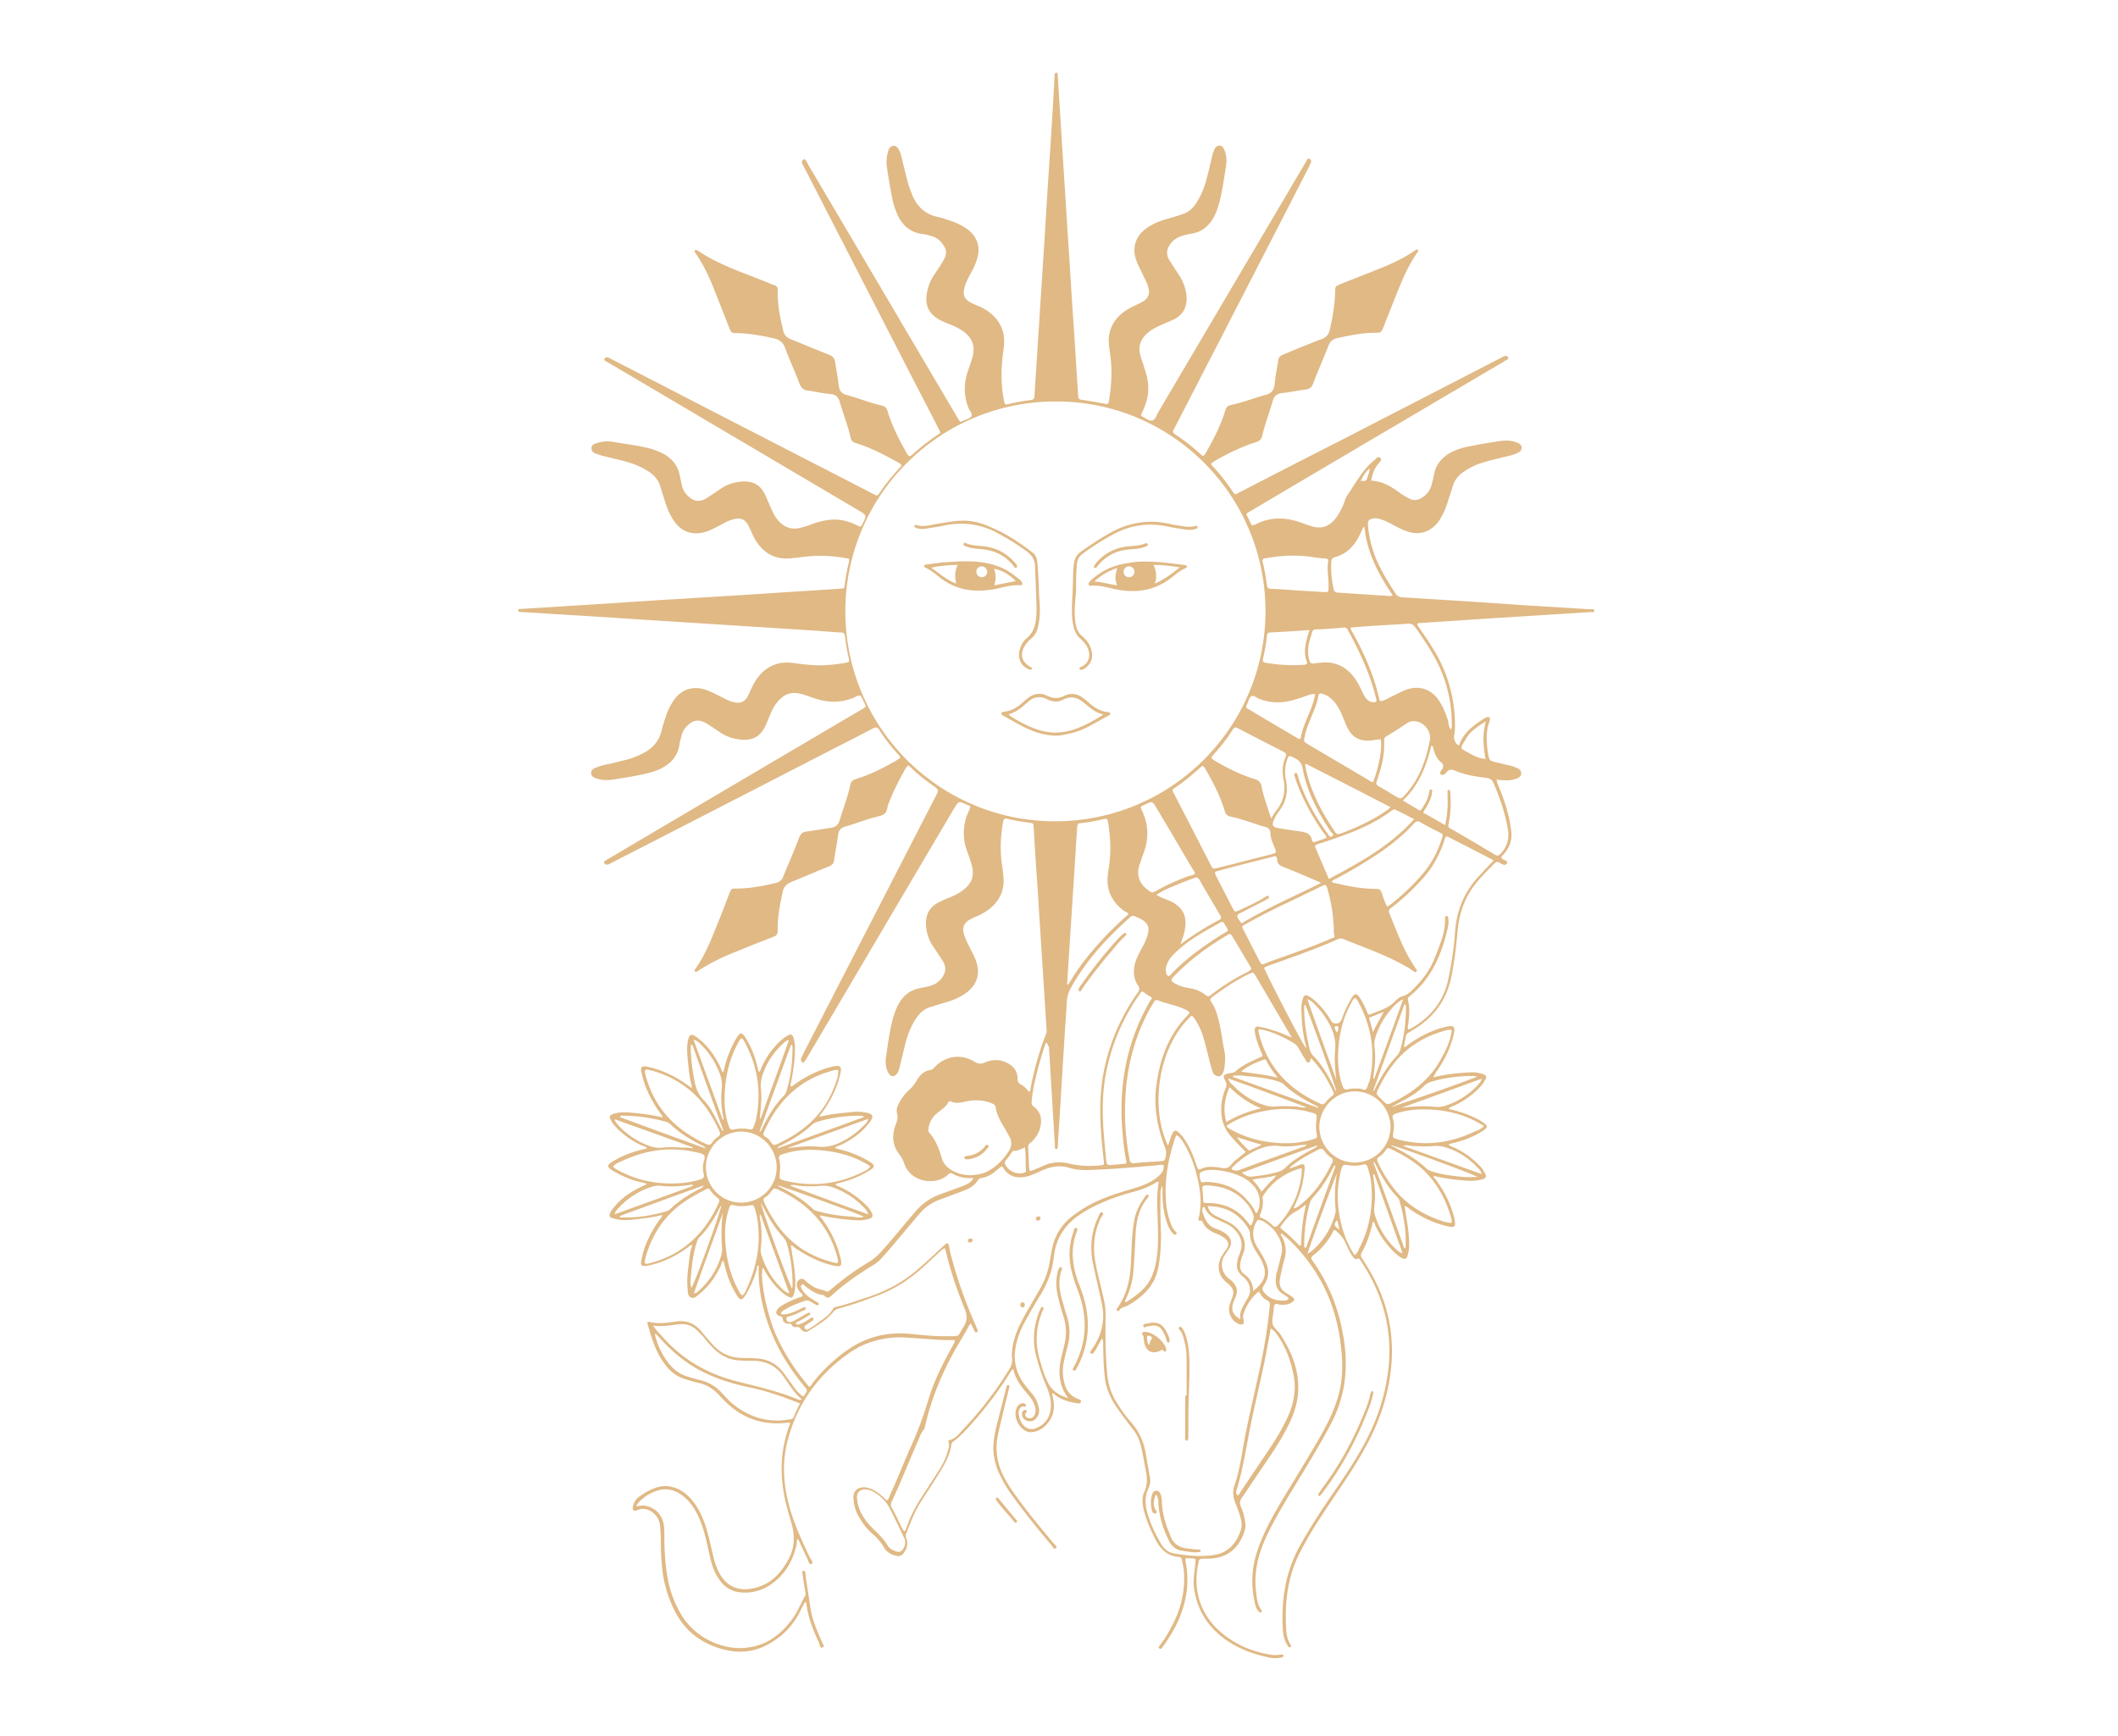 <?xml version="1.0" encoding="UTF-8"?>
<svg xmlns="http://www.w3.org/2000/svg" width="266" viewBox="0 0 199.5 163.5" height="218" version="1.0">
  <defs>
    <clipPath id="a">
      <path d="M48.703 6.8h101.692v149.54H48.703Zm0 0"></path>
    </clipPath>
  </defs>
  <g clip-path="url(#a)">
    <path fill="#e0b985" d="M135.023 101.469c1.16-.297 2.286-.399 3.415-.465.433-.031.832.035 1.261.168.297.098.363.23.2.531a3.403 3.403 0 0 1-.63.828 7.699 7.699 0 0 1-2.421 1.656 1.561 1.561 0 0 0-.332.168c-.036 0-.036.067-.067.098 1.059.234 2.055.567 2.985 1.098.164.097.332.199.464.332.2.164.2.297 0 .46-.132.102-.265.2-.433.302-.762.464-1.59.761-2.485.996-.167.03-.367.097-.53.132.097.2.265.2.398.262.894.399 1.691.93 2.386 1.63.2.198.399.394.532.66.332.5.265.663-.301.796a5.357 5.357 0 0 1-1.028.102c-1.128-.067-2.253-.2-3.382-.465-.032.164.101.265.199.363.797 1.094 1.394 2.258 1.726 3.582 0 .067.032.102.032.168.133.664 0 .797-.664.629-1.325-.297-2.52-.895-3.614-1.656-.132-.102-.234-.235-.433-.235.101.563.168 1.094.265 1.66.102.665.168 1.36.168 2.055 0 .332-.066.664-.168.996-.066.23-.23.297-.464.2-.297-.133-.563-.368-.797-.598-.727-.695-1.293-1.527-1.723-2.422-.066-.133-.102-.266-.168-.398l-.031-.032c-.168.067-.102.2-.133.297-.23.895-.496 1.758-.96 2.555-.169.266-.102.465.065.695 1.125 1.692 1.989 3.52 2.422 5.508.63 2.918.332 5.738-.566 8.559-.695 2.12-1.758 4.046-2.953 5.902-.926 1.43-1.89 2.82-2.817 4.246a34.766 34.766 0 0 0-1.992 3.387c-1.195 2.32-1.457 4.808-1.293 7.363.031.43.133.863.364 1.258.066.101.168.234 0 .3-.165.067-.2-.1-.266-.199-.297-.464-.395-1.027-.43-1.558-.133-2.754.266-5.406 1.66-7.863.961-1.723 2.024-3.348 3.149-4.977 1.031-1.492 2.058-3.016 2.922-4.64 1.226-2.29 2.023-4.747 2.254-7.333.3-3.382-.532-6.5-2.356-9.386a4.103 4.103 0 0 0-.332-.5c-.066-.067-.098-.2-.23-.133-.266.133-.399-.098-.5-.23-.23-.333-.395-.696-.563-1.063-.297-.664-.496-.895-1.094-1.426-.168.066-.199.234-.265.363-.465.797-1.028 1.496-1.793 2.059-.2.164-.2.266-.067.465 1.625 2.254 2.59 4.808 2.989 7.562.398 2.653.097 5.207-1.13 7.63-1.062 2.058-2.288 4.015-3.484 6.003-.96 1.559-1.89 3.117-2.687 4.777-.762 1.625-1.192 3.317-.992 5.141.066.629.097 1.262.496 1.793a.158.158 0 0 1 0 .23c-.098.067-.164 0-.23-.066-.235-.23-.301-.496-.368-.797a8.854 8.854 0 0 1 .035-4.277c.297-1.094.762-2.156 1.258-3.153.93-1.789 2.024-3.48 3.055-5.207.86-1.425 1.758-2.886 2.52-4.378.597-1.196 1.062-2.454 1.261-3.782.164-1.261.098-2.488-.066-3.715-.332-2.585-1.16-4.976-2.657-7.132-.828-1.196-1.757-2.29-2.918-3.184-.132.133 0 .2.036.266.394.73.496 1.492.23 2.289-.133.398-.2.828-.297 1.226a14.74 14.74 0 0 0-.101.532c-.098.562.066.996.566 1.293.195.132.395.234.563.363.296.199.296.332 0 .531-.333.234-.696.234-1.063.234-.2 0-.43-.199-.563 0-.101.133-.066.364-.101.563-.031.398-.164.797-.098 1.195.067.399.465.63.696.961 1.062 1.625 1.793 3.352 1.726 5.309-.035.996-.3 1.922-.7 2.851-.495 1.063-1.093 2.059-1.722 3.02-.96 1.426-1.925 2.851-2.886 4.277-.2.266-.23.5-.098.832.2.43.328.926.394 1.39.036.235.067.5 0 .731-.43 1.625-1.492 2.586-3.015 2.754-.332.031-.664.031-.996.031-.23 0-.332.067-.364.333-.765 3.382.793 5.87 3.051 7.3 1.16.762 2.489 1.227 3.88 1.426.3.031.597 0 .898-.035.066 0 .132 0 .164.066.035.102-.032.168-.133.2-.43.101-.863.101-1.293 0-1.395-.297-2.754-.797-3.914-1.594-1.727-1.192-2.82-2.852-3.086-4.973-.098-.7.035-1.36.101-2.058 0-.098.032-.165.032-.266.035-.399.035-.399-.364-.43-.132 0-.265 0-.433-.035-.031 0-.067.035-.098.035-.101.098-.035.2-.035.297.434 2.125.035 4.149-.926 6.07-.332.633-.699 1.23-1.097 1.793-.067.098-.133.164-.2.266-.066.098-.164.133-.265.031-.098-.097 0-.164.035-.23a9.9 9.9 0 0 0 1.027-1.594c.895-1.59 1.36-3.25 1.293-5.074 0-.465-.097-.895-.2-1.36-.03-.199-.097-.332-.327-.332-1.063-.101-1.695-.73-2.156-1.625-.5-.96-.93-1.957-1.165-3.02-.097-.495-.132-1.026.102-1.491.266-.598.297-1.196.164-1.86-.164-.828-.297-1.691-.496-2.52-.133-.495-.332-.96-.629-1.359a85.362 85.362 0 0 1-1.394-1.859c-.696-.96-1.227-1.957-1.36-3.148-.133-.996-.133-1.993-.168-2.989 0-.23.035-.465-.097-.726-.2.328-.368.66-.532.96-.101.165-.168.298-.3.43-.063.067-.13.102-.23.036-.099-.067-.067-.133 0-.235.132-.23.296-.43.429-.664.699-1.191.898-2.484.597-3.848-.265-1.257-.562-2.488-.828-3.746-.297-1.527-.164-3.02.532-4.414.066-.164.132-.465.332-.363.23.098 0 .332-.102.465-.695 1.426-.793 2.887-.496 4.41.23 1.227.598 2.422.828 3.648.102.5.102.997.102 1.528-.036 1.758 0 3.55.164 5.308.101.895.367 1.692.828 2.454.398.664.863 1.328 1.394 1.925.762.86 1.196 1.825 1.395 2.95.133.796.266 1.558.398 2.324.067.332 0 .629-.132.93-.399.828-.333 1.656-.067 2.519.297.96.73 1.855 1.227 2.719.265.465.664.832 1.226.93 1.227.199 2.422.331 3.649.163 1.359-.164 2.222-1.027 2.656-2.386.164-.465.031-.93-.102-1.395-.097-.332-.23-.66-.363-.992-.234-.598-.367-1.164-.133-1.824.399-1.13.598-2.324.797-3.485.43-2.453 1.027-4.91 1.559-7.363.43-1.957.761-3.95.96-5.972.032-.266.032-.465-.265-.598-.332-.164-.562-.461-.762-.828a4.429 4.429 0 0 0-1.46 2.191c-.067.164 0 .328.035.527.062.332-.067.465-.399.368-.633-.2-1.062-.93-.965-1.594.035-.297.168-.563.266-.863.234-.563.133-.895-.297-1.293-.066-.067-.168-.133-.234-.2-.727-.597-.926-1.492-.496-2.355.132-.266.296-.461.464-.695.332-.465.266-.797-.168-1.13-.261-.198-.593-.331-.894-.464-.465-.195-.895-.496-1.129-.992-.031-.067-.066-.168-.164-.168-.332.035-.266-.133-.2-.332.298-1.325.133-2.653-.199-3.946-.265-1.062-.664-2.09-1.226-3.02-.168-.265-.367-.562-.664-.76-.164.198-.2.429-.266.628-.562 1.758-.863 3.55-.761 5.375.03.762.164 1.492.43 2.223.1.297.234.629.5.863.066.063.132.129.066.23-.102.098-.2.067-.266 0-.234-.199-.367-.464-.5-.73-.332-.828-.496-1.723-.531-2.621-.032-.399 0-.797-.032-1.192-.168.297-.168.594-.168.926-.03 1.098 0 2.223.036 3.32a17.04 17.04 0 0 1-.235 3.415c-.328 1.726-1.425 2.785-2.883 3.617-.265.164-.632.133-.796.465-.036.066-.133.066-.2.03-.066-.03-.066-.132-.035-.198.035-.032.035-.067.067-.098.898-1.262 1.195-2.723 1.261-4.215.067-1.324.067-2.62.301-3.945.133-.863.527-1.594 1.027-2.29.032-.066.098-.1.133-.167.032-.031.098-.031.133-.031.067.03.098.097.067.164-.036.066-.067.132-.102.168-.828.996-1.063 2.187-1.125 3.449-.066 1.129-.102 2.254-.2 3.351a7.545 7.545 0 0 1-.765 2.817c-.031.035-.031.101-.031.133.133.101.23-.032.332-.098.465-.3.894-.629 1.293-.996.93-.863 1.226-2.024 1.394-3.219.13-1.058.098-2.12.067-3.215-.035-1.261-.133-2.523.097-3.75-.097-.03-.164 0-.23.035-.766.497-1.594.762-2.488.993-1.528.433-3.02.996-4.414 1.859-1.59.961-2.555 2.32-2.754 4.18-.133 1.293-.594 2.488-1.258 3.582-.5.797-.965 1.625-1.426 2.453-.566 1.031-.965 2.125-.996 3.285 0 .895.266 1.758.797 2.52.266.367.531.699.828 1.03.332.4.531.829.629 1.294.102.363.035.73-.23 1.027-.2.266-.5.332-.797.266-.266-.067-.465-.23-.532-.531-.03-.133-.03-.266.067-.399.101-.098.234-.164.332-.066.133.101 0 .168-.067.265-.097.168 0 .367.2.434a.51.51 0 0 0 .664-.332 1.036 1.036 0 0 0 0-.766 2.545 2.545 0 0 0-.5-.926c-.63-.765-1.325-1.492-1.524-2.59-.234.169-.3.333-.398.5a34.947 34.947 0 0 1-4.082 5.274c-.364.363-.696.73-1.125 1.027-.133.102-.2.168-.235.332-.132.961-.597 1.825-1.125 2.653-.566.93-1.164 1.824-1.757 2.754-.598.93-.965 1.957-1.364 2.953a.567.567 0 0 0 0 .465c.2.496.067.93-.199 1.328-.164.261-.394.394-.695.328-.465-.098-.895-.297-1.16-.727-.301-.5-.63-.93-1.063-1.297-.598-.496-1.027-1.093-1.394-1.757-.297-.496-.43-1.059-.461-1.657-.036-.632.332-.996.925-1.027.332 0 .664.098.965.262.496.265.895.633 1.258.996.168-.133.2-.297.266-.465.699-1.492 1.293-3.05 1.957-4.543.664-1.426 1.195-2.887 1.66-4.41.531-1.824 1.394-3.52 2.32-5.176.067-.133.133-.234.2-.367v-.098c-.067-.101-.165-.066-.231-.066-1.094.031-2.223-.098-3.316-.164-1.032-.067-2.024-.168-3.055.031-1.16.2-2.223.598-3.215 1.262-3.055 2.09-5.078 4.906-5.973 8.492-.562 2.289-.297 4.543.399 6.73.465 1.43 1.094 2.82 1.758 4.18.101.168.367.434.101.566-.2.098-.265-.265-.332-.433-.266-.531-.5-1.059-.73-1.559-.067-.132-.067-.265-.266-.363-.035.297-.035.598-.133.863-.398 1.457-1.16 2.618-2.386 3.45a4.288 4.288 0 0 1-2.59.73c-.93-.035-1.692-.434-2.223-1.23-.465-.66-.73-1.426-.895-2.223-.199-.86-.363-1.723-.628-2.55-.235-.731-.532-1.462-.965-2.09-.364-.532-.793-.966-1.36-1.298-.664-.363-1.324-.43-2.023-.199-.496.168-.93.399-1.324.73-.266.2-.465.4-.633.731.266 0 .5-.098.73-.066.864.101 1.559.664 1.793 1.492.133.433.133.863.133 1.293 0 1.328.063 2.656.297 3.98.23 1.297.664 2.489 1.36 3.618 1.359 2.19 4.148 3.449 6.632 2.917 1.66-.332 2.856-1.359 3.817-2.687.464-.66.761-1.426 1.16-2.121.066-.133.035-.266 0-.399-.067-.496-.164-.996-.23-1.492-.036-.133-.036-.23-.036-.363 0-.066.035-.102.102-.102.066 0 .097.036.132.067.067.101.067.234.067.363.133.965.297 1.961.43 2.922.168 1.191.629 2.254 1.093 3.316.067.164.301.465.102.563-.266.101-.3-.266-.367-.465-.563-1.191-1.059-2.453-1.192-3.781-.199-.031-.199.133-.265.234-.168.297-.301.598-.465.895-.73 1.328-1.793 2.289-3.117 2.953-1.196.597-2.457.695-3.75.398-2.09-.5-3.715-1.625-4.743-3.582a11.428 11.428 0 0 1-1.226-4.047 23.856 23.856 0 0 1-.133-2.687c0-.434-.035-.863-.066-1.328-.035-.43-.2-.828-.5-1.13-.465-.46-1.028-.66-1.657-.394-.132.032-.234.098-.332 0-.132-.101-.101-.234-.066-.398.098-.332.266-.633.531-.832.496-.363.992-.664 1.559-.86.797-.3 1.558-.199 2.289.165.629.332 1.094.828 1.492 1.394.73 1.059 1.063 2.254 1.36 3.45.132.597.265 1.16.398 1.722.098.332.2.664.363.996.664 1.492 1.86 2.09 3.485 1.691a4.305 4.305 0 0 0 1.89-.996c.465-.43.828-.925 1.16-1.492.664-1.094.762-2.254.434-3.48-.3-1.063-.633-2.125-.797-3.22-.332-2.089-.168-4.112.563-6.105a.556.556 0 0 0 .066-.23c-.133-.098-.266-.031-.363-.031-2.059.23-3.883-.332-5.442-1.727a10.59 10.59 0 0 1-.863-.863c-.563-.629-1.227-1.027-2.055-1.195-.433-.098-.832-.23-1.261-.364-.63-.199-1.16-.597-1.594-1.093-.695-.829-1.125-1.758-1.457-2.786-.133-.398-.235-.796-.367-1.195-.067-.266-.032-.332.234-.266.695.165 1.36.098 2.023 0 .098 0 .2-.035.297-.035 1.063-.199 1.926.168 2.59 1.032.266.332.528.628.828.96.762.93 1.758 1.426 2.985 1.426.398 0 .797 0 1.195.035 1.062.032 1.922.461 2.586 1.293.3.399.598.828.898 1.227.262.398.563.762.926 1.027.133.035.168-.031.2-.097.3-.434.3-.434-.032-.832-1.957-2.356-3.351-4.973-3.98-7.961a14.677 14.677 0 0 1-.301-3.414c-.2.03-.164.199-.164.296a9.34 9.34 0 0 1-1.028 2.422c-.367.63-.566.63-.93 0-.5-.828-.827-1.691-1.062-2.62-.031-.165-.097-.333-.133-.532-.199.066-.199.266-.23.398-.465 1.028-1.098 1.957-1.992 2.688-.23.2-.531.531-.864.363-.296-.129-.265-.527-.296-.86-.102-.929.066-1.859.164-2.788.066-.43.101-.828.3-1.293-.199 0-.3.133-.398.199-1.129.828-2.32 1.426-3.684 1.727-.066 0-.097.03-.164.03-.562.102-.695-.03-.562-.562.262-1.394.894-2.62 1.691-3.75.098-.132.23-.23.266-.465-.664.168-1.262.266-1.89.333-.798.101-1.594.234-2.423.066-.765-.164-.832-.297-.367-.961.73-.96 1.692-1.625 2.754-2.121.133-.067.297-.102.465-.234-.168-.098-.363-.133-.531-.165a9.2 9.2 0 0 1-2.387-.93c-.066-.034-.168-.1-.234-.132-.63-.363-.63-.563 0-.93.828-.496 1.691-.828 2.62-1.062.2-.031.364-.098.563-.133-.097-.2-.297-.2-.46-.262a7.918 7.918 0 0 1-2.391-1.66c-.2-.2-.399-.43-.532-.695-.23-.399-.164-.531.301-.664.465-.133.926-.133 1.426-.102 1.062.102 2.09.2 3.117.465-.031-.2-.164-.332-.265-.465-.797-1.125-1.395-2.32-1.692-3.648-.031-.098-.031-.164-.066-.266-.032-.363.066-.465.398-.43.23.032.496.098.73.164 1.192.332 2.29.899 3.282 1.625l.3.2h.098c-.199-.696-.297-1.426-.363-2.121-.066-.696-.168-1.395-.066-2.09.132-.864.332-.961 1.027-.399.93.73 1.559 1.66 2.059 2.688.066.164.097.332.265.496.067-.164.098-.332.133-.496.23-.93.594-1.824 1.094-2.688.363-.629.562-.629.93 0 .46.797.828 1.625 1.027 2.52.066.2.097.398.164.633.168-.102.2-.235.234-.368a7.764 7.764 0 0 1 1.656-2.421c.2-.2.434-.395.7-.563.465-.297.597-.23.726.266.067.265.102.562.102.828 0 1.129-.168 2.222-.399 3.351-.03.098-.066.164 0 .266.168 0 .266-.133.364-.2 1.129-.796 2.324-1.394 3.652-1.69.66-.133.793 0 .66.663-.297 1.36-.926 2.586-1.722 3.68-.067.102-.2.2-.235.399a13.752 13.752 0 0 1 1.957-.332c.797-.067 1.563-.23 2.356-.067.765.133.832.332.367.965-.73.96-1.692 1.625-2.754 2.121-.168.067-.332.067-.465.266.531.164 1.063.265 1.559.465.597.23 1.195.496 1.757.863.434.265.434.465 0 .726-.828.532-1.722.899-2.687 1.164-.2.067-.398.098-.594.165.063.199.262.199.395.265.93.43 1.758.996 2.488 1.727.234.23.434.496.566.793.098.234.032.367-.199.465-.398.132-.832.199-1.226.168-1.164-.067-2.29-.2-3.453-.465-.067.164.066.23.132.297.832 1.128 1.426 2.324 1.758 3.683.2.797.067.93-.726.73-1.297-.3-2.422-.898-3.52-1.624-.133-.102-.23-.235-.43-.266.102.562.168 1.094.266 1.656.098.633.164 1.293.164 1.926a4.1 4.1 0 0 1-.098.895c-.132.496-.265.562-.73.265a3.39 3.39 0 0 1-.664-.531c-.531-.496-.961-1.094-1.324-1.692-.067-.132-.133-.296-.266-.398-.234 1.027.297 3.883 1.125 6.004.797 1.926 1.926 3.617 3.254 5.207.2-.098.266-.23.332-.363.96-1.227 2.09-2.29 3.348-3.153 1.824-1.257 3.816-1.691 6.004-1.457 1.093.098 2.19.23 3.316.2 1.297 0 .93.097 1.562-.899.329-.531.364-1.027.098-1.656-.73-1.793-1.36-3.617-1.793-5.508 0-.066-.066-.133-.098-.23-.265.132-.43.332-.628.496-.864.797-1.692 1.625-2.657 2.32-1.058.797-2.222 1.363-3.414 1.793-1.097.398-2.191.797-3.351 1.094a.943.943 0 0 0-.465.332c-.63.761-1.461 1.226-2.29 1.758-.265.168-.562.101-.76-.2a.368.368 0 0 0-.333-.164c-.234.032-.43 0-.531-.234-.067-.133-.2-.067-.297-.067-.3-.03-.5-.164-.531-.464-.035-.164-.102-.23-.266-.262-.367-.102-.434-.332-.234-.633.101-.164.265-.266.433-.363.465-.3.961-.5 1.457-.7.168-.066.332-.066.5-.23-.035-.164-.199-.265-.3-.398-.133-.2-.266-.364-.266-.63 0-.198.066-.366.266-.5.199-.097.367-.066.53.102.169.2.4.332.634.496.394.301.925.332 1.359.532.164.066.266-.067.363-.133.399-.332.797-.664 1.227-.996.797-.63 1.625-1.16 2.488-1.692.367-.23.7-.496.996-.828 1.16-1.261 2.223-2.62 3.352-3.914a5.39 5.39 0 0 1 2.32-1.594c.73-.265 1.461-.527 2.156-.793.496-.199.63-.3.93-.632-.035-.133-.133-.098-.2-.098a3.19 3.19 0 0 1-1.726-.398c-.164-.102-.297-.102-.43.066-1.027 1.027-3.515.863-4.148-1.063-.098-.332-.297-.628-.496-.894-.629-.828-.664-1.793-.297-2.754.133-.332.23-.629.133-.996-.102-.363 0-.73.2-1.059a4.25 4.25 0 0 1 .894-1.164c.297-.265.53-.562.73-.894.297-.531.695-.93 1.324-1.028.168-.035.235-.101.332-.199 1.028-1.129 2.524-1.36 3.817-.566.332.199.597.234.96.066.63-.261 1.294-.328 1.958-.031.695.297 1.129.797 1.129 1.559 0 .265.066.43.297.53.3.165.566.43.765.696.195-.066.13-.2.164-.332a29.335 29.335 0 0 1 1.426-5.039c.102-.234.102-.434.066-.664-.265-4.348-.562-8.727-.828-13.07-.133-1.926-.265-3.817-.367-5.739-.031-.496-.031-.43-.46-.496-.665-.101-1.364-.199-2.024-.367-.235-.066-.332 0-.399.266-.234 1.293-.3 2.586-.133 3.883.067.46.133.894.165 1.359.101 1.226-.364 2.223-1.329 2.984a4.77 4.77 0 0 1-1.125.664c-.265.098-.53.23-.765.364-.496.3-.66.699-.528 1.261.098.364.262.73.43 1.063.23.465.465.894.664 1.36.563 1.394.164 2.554-1.094 3.35-.566.364-1.164.595-1.793.763-.464.132-.93.296-1.394.43-.531.167-.895.5-1.227.96-.562.797-.894 1.695-1.129 2.656-.164.696-.332 1.36-.496 2.055-.066.2-.097.398-.23.566-.266.364-.633.332-.832-.066-.266-.5-.297-1.062-.2-1.594.169-1.195.333-2.355.633-3.515.165-.563.364-1.13.696-1.625.43-.664 1.027-1.063 1.824-1.227.332-.066.695-.133 1.027-.234.434-.133.797-.364 1.063-.73.363-.497.43-.993.133-1.524a45.67 45.67 0 0 0-.895-1.36 3.907 3.907 0 0 1-.73-2.156c-.035-.863.265-1.527 1.027-1.992.3-.164.598-.297.895-.43.5-.199.996-.398 1.46-.73.961-.695 1.227-1.426.895-2.555-.133-.465-.297-.894-.465-1.36a4.834 4.834 0 0 1 .235-3.648c.23-.5.132-.433-.2-.566-.797-.363-.761-.363-1.226.398-4.614 7.797-9.188 15.59-13.801 23.387a2.616 2.616 0 0 1-.266.399c-.097.164-.23.132-.297-.036-.035-.097-.066-.195 0-.296a5.68 5.68 0 0 0 .2-.43c4.144-8.063 8.293-16.121 12.437-24.184.332-.629.332-.629-.265-1.062-.696-.496-1.36-.992-1.957-1.59-.332-.3-.332-.434-.63.066-.53.93-1.027 1.89-1.425 2.887-.102.266-.235.527-.266.793-.066.5-.398.664-.828.766-1.062.23-2.058.664-3.121.96-.496.133-.664.43-.695.895-.102.766-.266 1.527-.364 2.29-.035.3-.199.433-.464.566-1.196.46-2.356.992-3.551 1.457-.465.199-.73.464-.828.96-.266 1.196-.5 2.422-.465 3.653 0 .328-.133.46-.399.562a181.146 181.146 0 0 0-3.914 1.559 19.594 19.594 0 0 0-3.218 1.66c-.098.067-.165.133-.266.031-.066-.066-.031-.164.035-.23.664-.93 1.16-1.957 1.59-3.02a132.4 132.4 0 0 0 1.625-4.113c.168-.398.168-.43.598-.43 1.296 0 2.554-.234 3.78-.53.368-.102.567-.266.7-.634.496-1.226 1.027-2.422 1.492-3.648.133-.363.332-.531.73-.563.731-.101 1.458-.234 2.188-.332.465-.066.762-.265.895-.73.332-1.129.765-2.188.996-3.317.066-.332.234-.464.531-.562 1.328-.398 2.555-1.031 3.781-1.727.102-.066.2-.132.301-.199l.098-.097c-.031-.168-.164-.266-.266-.368a16.406 16.406 0 0 1-1.726-2.254c-.164-.234-.297-.265-.563-.132a203.93 203.93 0 0 1-3.547 1.824c-7 3.613-14.035 7.23-21.031 10.812-.133.067-.266.168-.434.2-.132.035-.297-.032-.332-.164-.03-.133.067-.168.168-.235.098-.066.2-.133.332-.2 7.86-4.644 15.723-9.284 23.618-13.929.664-.398.597-.265.296-.898-.265-.594-.265-.594-.828-.332-1.195.531-2.422.531-3.648.133-.531-.164-1.063-.395-1.594-.496-.66-.133-1.226.035-1.691.464a3.563 3.563 0 0 0-.762.996c-.23.465-.43.961-.629 1.457-.5 1.13-1.23 1.56-2.457 1.426a4.18 4.18 0 0 1-1.855-.66c-.434-.3-.832-.566-1.262-.832-.762-.465-1.328-.363-1.926.266-.23.234-.363.5-.46.832-.067.297-.169.562-.2.86-.168 1.128-.832 1.823-1.793 2.288-.629.3-1.328.465-2.023.598-.829.168-1.692.3-2.555.433a3.263 3.263 0 0 1-1.492-.132c-.23-.067-.43-.2-.465-.465 0-.301.168-.434.433-.531.461-.2.961-.301 1.457-.399.633-.168 1.293-.3 1.926-.496.297-.102.598-.234.863-.367 1.028-.465 1.758-1.196 1.989-2.356.101-.398.234-.797.363-1.191.2-.598.465-1.164.863-1.695.664-.86 1.66-1.192 2.723-.895.496.133.96.398 1.457.629.465.234.898.5 1.395.598.597.132.996-.032 1.293-.563.167-.332.296-.664.464-.996.532-1.027 1.262-1.789 2.422-2.09.563-.133 1.16-.097 1.723 0 .832.102 1.66.2 2.523.168.696-.035 1.39-.101 2.09-.234.332-.067.363-.098.297-.399a16.055 16.055 0 0 1-.363-2.12c-.035-.235-.133-.333-.367-.333-.762-.035-1.493-.101-2.254-.164-4.18-.265-8.325-.531-12.504-.797-3.285-.199-6.57-.433-9.887-.633-1.793-.097-3.617-.23-5.406-.332-.102 0-.168 0-.266-.03-.035 0-.101-.036-.101-.102 0-.067.035-.13.101-.164h.2c2.652-.164 5.308-.332 7.992-.497 2.421-.167 4.878-.332 7.3-.464 2.453-.168 4.942-.301 7.395-.465 2.39-.168 4.777-.301 7.133-.465h.066c.629-.066.496.031.598-.563.097-.632.199-1.296.363-1.925.066-.332.066-.364-.266-.399a13.375 13.375 0 0 0-4.445-.066c-.2.035-.43.035-.629.066-1.66.2-2.82-.531-3.582-1.922-.168-.332-.3-.664-.465-.996-.363-.797-.828-.96-1.66-.695-.43.133-.793.363-1.191.562-.434.23-.864.465-1.36.598-1.062.297-2.09 0-2.754-.894-.464-.598-.73-1.262-.964-1.993-.164-.496-.297-.96-.461-1.46-.168-.563-.532-.993-1.032-1.325-.828-.566-1.722-.863-2.652-1.097-.598-.13-1.195-.297-1.793-.43-.195-.067-.394-.133-.594-.2-.234-.097-.398-.23-.398-.495 0-.266.2-.399.43-.465.464-.168.96-.235 1.46-.168 1.126.199 2.29.332 3.415.597a6.924 6.924 0 0 1 1.562.598c.793.465 1.293 1.129 1.457 2.023.067.301.133.63.2.93.066.297.199.563.398.797.597.664 1.195.86 1.992.332.43-.266.86-.566 1.258-.832.664-.465 1.426-.664 2.222-.695.829 0 1.461.332 1.86 1.062.164.266.265.563.398.864.164.394.332.761.528 1.16.199.363.464.695.796.96.434.333.93.465 1.493.364.398-.066.765-.2 1.164-.332a7.03 7.03 0 0 1 1.824-.461c.926-.102 1.789.133 2.586.527.332.168.332.168.496-.164.398-.797.398-.797-.398-1.261-7.793-4.61-15.622-9.22-23.418-13.833-.133-.066-.23-.132-.364-.199-.101-.066-.199-.133-.133-.23.067-.102.2-.2.297-.133.133.031.266.098.368.164 4.609 2.355 9.187 4.746 13.796 7.102 3.582 1.855 7.168 3.68 10.75 5.539.098.03.2.097.266.132.133.098.266.067.363-.066.63-.965 1.36-1.824 2.157-2.687-.164-.235-.399-.332-.598-.434-1.195-.66-2.422-1.293-3.746-1.691-.266-.067-.399-.23-.465-.497-.266-1.16-.7-2.253-1.031-3.382-.133-.465-.395-.696-.86-.73-.73-.067-1.43-.231-2.125-.333-.398-.031-.629-.23-.796-.629-.43-1.16-.961-2.289-1.391-3.449-.2-.5-.5-.7-.996-.832-1.196-.266-2.422-.496-3.649-.496-.3 0-.433-.102-.53-.363-.497-1.262-.997-2.524-1.493-3.786-.465-1.19-1.027-2.351-1.758-3.414-.035-.066-.133-.132-.035-.234.066-.066.168-.031.234 0 2.09 1.43 4.512 2.156 6.832 3.121.133.067.297.133.43.164.2.067.3.2.3.43-.034 1.23.165 2.422.466 3.586 0 .066.03.097.03.164.067.465.333.762.798.93 1.16.464 2.32.96 3.515 1.425.368.133.532.332.598.696.102.73.266 1.46.332 2.191.067.465.23.762.695.895 1.098.296 2.157.73 3.286.996.332.066.53.199.628.562.399 1.293.997 2.524 1.66 3.684.098.199.2.398.4.562.097-.031.163-.097.265-.164A20.738 20.738 0 0 1 88.25 41c.332-.234.398-.168.168-.598-1.164-2.289-2.356-4.547-3.52-6.836l-9.152-17.812c-.066-.133-.168-.266-.2-.43-.034-.133.032-.265.165-.3.133-.063.2.066.234.167.098.133.164.266.23.399 4.645 7.86 9.29 15.754 13.934 23.617.032.066.098.164.133.23.2.333.2.333.531.168.262-.132.594-.167.727-.398.133-.23-.164-.496-.266-.762-.43-1.062-.46-2.125-.164-3.187.133-.43.297-.86.43-1.293.465-1.36.133-2.254-1.125-2.985-.434-.265-.93-.43-1.395-.628-1.492-.633-1.992-1.559-1.593-3.122.133-.496.332-.96.633-1.39.296-.434.562-.828.828-1.293.398-.664.332-1.098-.164-1.692a1.797 1.797 0 0 0-.996-.632 4.465 4.465 0 0 0-.93-.2c-.961-.164-1.625-.695-2.09-1.523-.363-.7-.563-1.43-.695-2.191a55.21 55.21 0 0 1-.434-2.555 3.577 3.577 0 0 1 .102-1.457c.066-.266.164-.5.496-.567.234-.03.433.133.597.5.2.465.266.961.399 1.457.164.633.297 1.262.496 1.891l.3.797c.466 1.094 1.227 1.824 2.423 2.059.43.097.859.265 1.293.398a6 6 0 0 1 1.523.793c.863.664 1.195 1.625.898 2.656-.132.496-.367.992-.632 1.457-.23.465-.496.899-.594 1.395-.168.629 0 1.062.594 1.36.3.167.632.3.964.433 1.059.527 1.856 1.324 2.122 2.52.101.495.066 1.027 0 1.527-.23 1.558-.266 3.148.035 4.707.097.433.097.465.496.367.664-.168 1.328-.266 2.023-.367.266-.032.364-.133.364-.399.101-1.558.199-3.117.3-4.676.2-3.085.399-6.203.598-9.289.164-2.453.297-4.941.465-7.394.164-2.457.328-4.945.46-7.399.036-.43.036-.863.067-1.328 0-.097-.031-.199.067-.297.066-.066.168-.097.199 0 .035.067.035.133.035.2l.398 6.367c.2 3.12.399 6.27.598 9.39.164 2.387.297 4.774.46 7.13.169 2.39.302 4.812.466 7.199.035.43.035.43.5.496.629.101 1.293.199 1.922.332.398.101.433.066.5-.364.23-1.425.297-2.851.097-4.28-.066-.497-.164-.993-.132-1.524.101-1.13.664-1.957 1.593-2.59.399-.262.828-.461 1.258-.66.93-.434 1.129-.899.766-1.86-.168-.398-.368-.761-.532-1.129-.199-.398-.398-.793-.53-1.19-.364-1.13 0-2.192.96-2.888.633-.465 1.328-.73 2.059-.93.496-.132.996-.296 1.492-.464.43-.164.762-.43 1.027-.797.563-.762.895-1.625 1.13-2.52.198-.73.362-1.46.53-2.187.067-.234.133-.434.23-.633.266-.398.665-.363.864.035.23.496.297 1.028.2 1.559-.169 1.129-.333 2.254-.598 3.351-.164.63-.364 1.227-.696 1.758-.464.696-1.062 1.16-1.89 1.293a8.715 8.715 0 0 0-.965.23c-.461.133-.86.4-1.125.798-.332.464-.367.93-.102 1.425.301.465.598.961.93 1.426.43.664.695 1.395.73 2.156.032.899-.332 1.594-1.128 2.024-.332.168-.696.3-1.063.465-.496.234-.992.433-1.426.797-.695.597-.996 1.292-.73 2.187.101.398.266.766.367 1.164.332.926.496 1.89.266 2.883a6.776 6.776 0 0 1-.399 1.129c-.066.168-.168.3-.168.5.367.164.7.496 1.032.43.332-.067.43-.563.628-.864l13.735-23.285c.066-.102.133-.2.199-.332.066-.102.098-.266.262-.164.133.062.199.195.133.363-.067.133-.133.297-.2.43-2.75 5.375-5.539 10.75-8.289 16.121-1.43 2.754-2.82 5.473-4.246 8.227-.066.132-.133.265-.199.367-.102.164-.066.297.098.398.332.23.695.496 1.027.727.566.433 1.098.898 1.625 1.363.2-.102.3-.3.398-.5.7-1.227 1.329-2.488 1.727-3.812.098-.301.23-.434.531-.5 1.13-.23 2.188-.665 3.281-.961.532-.133.766-.43.832-.996.067-.762.231-1.493.333-2.223.03-.297.199-.465.464-.563 1.192-.496 2.387-.996 3.614-1.46.465-.165.699-.465.797-.926.265-1.23.496-2.489.496-3.75 0-.297.168-.364.398-.465 1.227-.496 2.457-.961 3.684-1.461 1.195-.461 2.386-1.027 3.449-1.758.098-.066.164-.133.266-.031.066.066.03.133-.036.199-1.125 1.59-1.757 3.414-2.484 5.207-.266.664-.531 1.328-.797 2.023-.101.23-.2.364-.5.364-1.293-.032-2.55.234-3.781.5-.43.097-.664.297-.828.695-.465 1.195-.996 2.39-1.461 3.617-.133.332-.332.496-.696.532-.761.097-1.492.265-2.222.332-.465.066-.73.261-.863.695-.297 1.094-.73 2.156-.993 3.285-.066.363-.234.527-.632.66-1.293.399-2.489.996-3.68 1.66-.168.098-.367.23-.5.332 0 .2.168.297.265.399a18.95 18.95 0 0 1 1.625 2.054c.399.567.266.532.832.235 3.149-1.625 6.301-3.25 9.454-4.844 5.007-2.586 10.05-5.176 15.058-7.762.133-.066.266-.168.43-.199.133-.035.266.031.3.133.067.098-.034.2-.132.23-.133.067-.266.168-.399.235-7.863 4.644-15.722 9.254-23.55 13.898-.73.43-.633.266-.301.961.266.598.2.563.797.301 1.195-.566 2.422-.566 3.683-.2.532.165 1.059.395 1.59.528.73.168 1.328-.031 1.824-.527.399-.399.664-.899.899-1.395.164-.332.23-.73.43-1.027.796-1.164 1.46-2.457 2.585-3.352.168-.133.333-.398.532-.199.199.2-.032.363-.164.531-.399.465-.567.996-.696 1.625 1.059.032 1.922.563 2.72 1.16.23.168.495.333.76.465.5.301.997.235 1.462-.132.398-.297.664-.696.761-1.16.102-.333.168-.665.235-.962.133-.796.594-1.363 1.226-1.824.664-.433 1.391-.664 2.157-.797.992-.199 1.957-.367 2.949-.5.5-.066 1.031-.03 1.496.168.2.067.398.2.398.43.032.266-.132.434-.367.531-.199.102-.43.168-.629.235-.832.199-1.66.394-2.488.629-.73.199-1.426.53-2.023.96-.434.301-.762.7-.93 1.196-.164.562-.363 1.094-.531 1.656-.2.633-.465 1.23-.828 1.762-.73.992-1.793 1.36-2.954.96-.53-.167-.996-.433-1.492-.699-.398-.195-.762-.394-1.226-.496-.168-.03-.301-.066-.465-.03-.43.066-.563.198-.531.66.132 1.46.53 2.82 1.226 4.113.399.796.899 1.562 1.36 2.289.167.265.367.332.632.367 3.746.23 7.496.465 11.246.73l6.465.399h.266c.066 0 .133.062.133.129 0 .066-.032.132-.133.132h-.2l-7.925.5c-2.719.164-5.473.364-8.195.532-.067 0-.133.03-.2.03-.066.2.102.302.168.435.563.828 1.13 1.656 1.625 2.52a13.546 13.546 0 0 1 1.727 6.698c0 .266 0 .567-.067.832-.066.43.067.762.364.993.097 0 .133-.032.133-.098.43-1.16 1.394-1.824 2.386-2.457.067-.031.168-.067.235-.098.199-.031.297.098.23.297-.066.3-.2.566-.23.863-.133.895-.036 1.758.132 2.621.067.266.2.364.465.43l1.692.399c.199.066.398.132.597.234.2.098.332.266.297.496 0 .234-.164.332-.363.434-.531.23-1.063.199-1.594.164-.097 0-.199-.032-.332-.067-.031.23.067.399.133.563.465 1.129.863 2.258 1.094 3.453.035.23.066.46.101.66.164.898-.066 1.66-.664 2.356-.101.101-.234.199-.234.332.066.168.234.199.367.265.098.067.23.133.164.266s-.2.199-.363.133a1.38 1.38 0 0 1-.332-.164c-.2-.133-.332-.102-.496.066-.664.66-1.328 1.324-1.89 2.055-.93 1.226-1.395 2.62-1.563 4.148-.13 1.492-.297 2.95-.594 4.41-.434 2.188-1.594 3.817-3.485 4.977-.164.097-.363.23-.53.332-.134.066-.231.133-.266.297-.067.332-.133.695-.2 1.027.2.066.266-.098.368-.164 1.125-.797 2.32-1.426 3.68-1.727.663-.132.796 0 .663.664-.297 1.36-.93 2.586-1.722 3.684-.036.164-.168.23-.2.43ZM119.2 57.617c.031-10.914-8.789-19.804-19.703-19.804-10.945-.032-19.836 8.792-19.871 19.703-.031 10.882 8.727 19.804 19.703 19.84 10.95.03 19.836-8.825 19.871-19.739Zm-44.25 67.106c.266.097.465-.035.696-.133.265-.133.5-.3.765-.465.067-.031.133-.031.2.035.03.063.03.13-.036.195-.164.133-.363.235-.531.368-.133.097-.363.164-.23.398.097.2.296.098.464 0 .098-.066.164-.101.266-.168.195-.133.394-.266.594-.43.5-.363 1.031-.695 1.328-1.261.066-.098.133-.133.265-.164 1.063-.235 2.09-.633 3.118-.961 1.793-.598 3.418-1.496 4.843-2.79.797-.695 1.559-1.425 2.32-2.12.2-.2.302-.168.368.097.031.168.066.332.098.531a42.387 42.387 0 0 0 2.39 6.899l.2.5c.03.098.066.164-.067.23-.102.036-.168-.03-.2-.097-.1-.235-.234-.465-.331-.7a.3.3 0 0 0-.2.2c-.3.531-.597 1.062-.93 1.593-1.425 2.422-2.554 5.008-3.183 7.762-.035.164-.066.332-.168.43-.199.266-.328.566-.46.898-.864 1.957-1.63 3.946-2.555 5.903-.067.168-.102.332 0 .5.363.593.629 1.226.925 1.824.067.164.133.332.301.43.133-.133.164-.297.23-.465.333-.961.798-1.856 1.36-2.719.5-.762.965-1.492 1.461-2.258.398-.594.762-1.226.96-1.922.103-.332.267-.664.134-1.027-.031-.102 0-.168.101-.2.563-.132.895-.597 1.262-.995a33.735 33.735 0 0 0 4.211-5.442c.297-.43.496-.863.398-1.426-.035-.132 0-.23 0-.363.067-1.129.496-2.191 1.028-3.187.531-.993 1.129-1.957 1.66-2.918a7.4 7.4 0 0 0 .828-2.223c.066-.363.133-.762.2-1.125.23-1.496.929-2.656 2.156-3.55a12.608 12.608 0 0 1 3.085-1.66c.829-.333 1.692-.563 2.555-.829.695-.2 1.36-.465 1.957-.863.43-.332.86-.664.828-1.293-.234-.098-.433-.032-.629 0-2.09.168-4.148.363-6.238.43-.695.035-1.394 0-2.023-.196-.864-.266-1.66-.133-2.453.195-.465.2-.965.465-1.461.598-.996.234-1.793.102-2.356-.86 0-.034-.066-.034-.098-.066-.066.032-.101.067-.168.098-.53.465-1.027.894-1.757.996-.133.031-.266.098-.332.23-.332.5-.797.766-1.325.961-.73.266-1.496.567-2.222.832a4.44 4.44 0 0 0-1.957 1.36c-1.23 1.426-2.39 2.887-3.653 4.277-.164.168-.328.301-.527.434-1.394.863-2.754 1.758-3.95 2.851-.296.266-.495.496-.827.133-.067-.066-.2-.066-.301-.097-.297-.036-.563-.168-.828-.333-.266-.168-.531-.332-.762-.566-.066-.066-.168-.098-.234-.031-.067.066-.098.133-.067.23.067.133.102.266.2.367.234.332.53.563.863.762.164.098.332.2.496.297.066.035.168.102.101.2-.066.1-.132.1-.234.034-.2-.101-.394-.234-.594-.332-.132-.066-.234-.101-.398-.066-.664.23-1.328.465-1.926.828-.164.102-.363.2-.398.434.199.066.398.031.597 0 .5-.102.93-.332 1.36-.532.133-.066.3-.199.367-.035.066.168-.133.2-.266.266-.433.2-.863.434-1.328.531-.164.035-.23.133-.2.297.036.168.134.234.302.234.164 0 .297-.066.43-.132.296-.168.597-.332.93-.532.132-.066.23-.132.362-.199.067-.031.133-.031.2.035.035.067 0 .133-.067.164-.297.2-.597.364-.894.532-.133.066-.332.097-.399.332Zm65.746-43.688c-1.394-.73-2.754-1.426-4.113-2.12-.398-.2-.398-.2-.531.23-.434 1.328-1.094 2.554-2.024 3.582-.894.996-1.89 1.957-2.953 2.753-.199.133-.332.266-.199.563.664 1.594 1.227 3.219 2.156 4.68.133.199.23.363.364.562.066.067.101.168 0 .235-.067.066-.133.03-.196 0-.133-.102-.3-.2-.433-.301-1.989-1.196-4.145-1.922-6.27-2.785-.164-.067-.332-.036-.496.03-1.926.864-3.914 1.56-5.871 2.259-.367.132-.73.23-1.063.43.266.73 3.649 7.265 3.95 7.562 0-.067.03-.098 0-.164-.301-1.094-.399-2.258-.434-3.383a3.02 3.02 0 0 1 .168-1.195c.066-.23.23-.297.46-.164.302.129.567.363.798.593.531.5.996 1.098 1.36 1.727.132.23.3.297.566.266.265-.036.363-.2.464-.434.2-.629.497-1.227.829-1.824.398-.66.562-.66.96 0 .235.398.434.797.598 1.23.067.133.133.266.3.164.794-.332 1.626-.531 2.255-1.16.23-.234.465-.465.762-.531.5-.133.796-.465 1.128-.797.829-.828 1.493-1.758 1.926-2.852.461-1.195.992-2.355.961-3.683 0-.098 0-.23.164-.23.102 0 .133.097.133.199.035.332.035.664-.066.996-.563 2.453-1.524 4.707-3.547 6.336-.168.129-.235.261-.168.46.168.665.101 1.364.035 2.024-.035.234-.102.434-.035.664.066-.031.133-.031.168-.031 1.855-1.028 3.148-2.524 3.613-4.68.3-1.457.531-2.883.633-4.379.133-2.023.828-3.812 2.219-5.305.464-.5.93-.996 1.43-1.527ZM98.566 98.184c-.097.101-.132.234-.164.332a34.992 34.992 0 0 0-.996 3.648c-.101.531-.199 1.063-.234 1.629 0 .195.035.328.2.43.632.496.796 1.129.632 1.89-.133.598-.434 1.063-.863 1.461-.133.098-.297.2-.297.43.031.695.062 1.36.097 2.055 0 .234.133.265.332.168.332-.133.665-.266 1.028-.43.797-.367 1.594-.399 2.422-.2.96.231 1.957.266 2.918.165.367-.032.367-.032.332-.399-.164-1.39-.297-2.785-.332-4.18-.032-1.59.066-3.183.433-4.742.563-2.523 1.59-4.808 3.082-6.933.168-.23.235-.399.035-.695-.363-.532-.464-1.16-.332-1.825.098-.566.364-1.062.63-1.558.234-.434.464-.864.597-1.328.234-.762.035-1.196-.664-1.559-.133-.066-.297-.133-.43-.2-.23-.132-.398-.1-.562.067-2.192 1.957-4.149 4.078-5.575 6.668-.199.363-.332.762-.363 1.192-.066 1.23-.168 2.457-.234 3.683-.2 3.02-.363 6.004-.563 9.024-.035.363-.035.73-.066 1.093a.18.18 0 0 1-.102.164c-.097 0-.164-.066-.164-.132v-.262c-.199-3.086-.367-6.172-.562-9.258-.133-.133-.102-.266-.235-.398Zm23.121-.461-.597-.996c-.93-1.594-1.89-3.22-2.82-4.813-.23-.363-.23-.363-.598-.195-1.227.594-2.387 1.36-3.48 2.187-.169.133-.266.23-.102.465.398.563.566 1.195.73 1.856.235.964.332 1.925.532 2.886.097.532.03 1.028-.036 1.528-.066.464-.296.761-.562.73-.399-.035-.531-.332-.598-.633-.164-.531-.297-1.093-.43-1.625-.265-1.027-.5-2.09-1.093-2.984-.102-.168-.2-.363-.399-.465-3.086 2.82-3.98 8.523-2.222 12.242.066-.168.097-.3.164-.465.066-.199.133-.433.234-.632.164-.364.332-.399.63-.133.198.199.397.398.53.633.332.496.598.992.797 1.523l.399 1.098c.066.195.132.297.363.164.465-.23.96-.2 1.46-.164.333.03.696.164.993.066.3-.101.465-.433.73-.664.333-.266.665-.531 1.028-.832-.594-.594-1.16-1.16-1.656-1.79-.168-.233-.465-.827-.532-1.128a4.953 4.953 0 0 1 .297-3.086c.102-.266.102-.43-.031-.695-.266-.465-.2-.598.332-.696.23-.066.465-.035.629-.199.664-.597 1.46-.93 2.258-1.293.332-.133.332-.168.164-.5-.266-.629-.496-1.226-.598-1.89-.066-.465.067-.598.5-.496a7.04 7.04 0 0 1 1.125.296c.664.168 1.23.465 1.86.7Zm14.43-20.004c.23-.961.266-1.86.23-2.754V74.5c0-.031.036-.098.102-.098.067 0 .098.032.133.067.031.097.031.199.031.297.067.93.035 1.859-.164 2.789-.066.23-.035.394.2.496 1.39.797 2.785 1.625 4.18 2.453.198.133.331.101.495-.067.664-.695.863-1.492.696-2.421-.266-1.457-.727-2.852-1.325-4.211-.132-.332-.3-.496-.664-.532-.996-.132-1.992-.265-2.918-.664-.332-.132-.597-.199-.863.133-.133.133-.332.367-.531.2-.168-.165.031-.364.133-.497.132-.265.132-.465-.133-.664-.367-.297-.563-.73-.696-1.226-.035-.102 0-.266-.199-.332-.465 1.922-1.164 3.746-2.687 5.175.531.329 1.027.594 1.492.895.2.098.23-.035.332-.168.332-.496.598-.992.664-1.59 0-.101.066-.168.164-.168.133 0 .133.102.102.2-.036.5-.235.93-.5 1.394-.098.2-.266.363-.332.598.73.363 1.359.761 2.058 1.16Zm-30.152 27.035c0 1.293.133 2.887.43 4.445.035.23.101.364.398.364.863-.098 1.758-.133 2.621-.2.2 0 .297-.066.363-.297.067-.332.102-.632-.03-.964-.731-1.891-1.095-3.848-.829-5.872.328-2.453 1.125-4.707 2.883-6.53.332-.333.3-.368-.098-.598-.035 0-.066-.036-.101-.036-.829-.398-1.758-.53-2.586-.863-.133-.066-.23.035-.297.133-.133.234-.301.465-.434.73-1.59 2.918-2.32 6.07-2.32 9.688Zm.332-18.645c-.102-.199-.3-.23-.434-.328-.863-.633-1.39-1.43-1.523-2.488-.067-.531.031-1.063.097-1.559.235-1.43.168-2.855-.066-4.28-.066-.364-.098-.364-.465-.298-.664.164-1.324.297-2.023.364-.363.035-.399.066-.43.496-.035.53-.066 1.062-.101 1.562-.266 4.344-.563 8.688-.829 13 0 .067-.066.133.102.168.727-1.262 1.59-2.422 2.55-3.516.966-1.128 2.024-2.156 3.122-3.12Zm30.351-17.414c.032-.03.067-.03.067-.03 0-.067.031-.134.031-.2a12.979 12.979 0 0 0-1.328-6.004c-.594-1.195-1.324-2.258-2.09-3.352-.195-.265-.394-.398-.726-.363-1.395.098-2.79.164-4.215.266-.399.031-.797.066-1.16.097v.133c.132.266.265.496.398.73.96 1.79 1.758 3.614 2.223 5.606.132.531.097.563.695.297.3-.133.566-.297.863-.43.332-.164.664-.332.996-.465 1.258-.464 2.422-.097 3.149 1.028.398.597.664 1.262.863 1.957.035.3.066.531.234.73Zm-23.355 3.45c-.031 0-.066 0-.098.035-.828.73-1.66 1.46-2.586 2.054-.265.168-.132.301-.035.5l3.485 6.766c.164.363.199.332.562.266 1.625-.399 3.219-.829 4.844-1.227.2-.035.363-.102.562-.168.133-.031.168-.098.133-.23a1.768 1.768 0 0 0-.133-.399c-.199-.43-.363-.863-.363-1.293-.035-.332-.2-.5-.5-.566-1.059-.297-2.121-.727-3.215-.961-.332-.067-.5-.2-.597-.563-.399-1.328-1.028-2.554-1.727-3.78-.098-.169-.164-.333-.332-.434ZM91.469 110.69c.465-.035 1.094-.101 1.625-.398.828-.465 1.46-1.129 1.957-1.926.265-.43.265-.86.031-1.293-.164-.297-.328-.629-.527-.93-.332-.562-.664-1.16-.766-1.824-.031-.23-.164-.328-.363-.394-.797-.332-1.625-.367-2.489-.168-.464.101-.894.199-1.328 0-.097-.031-.23-.067-.265.035-.266.527-.793.793-1.192 1.16a2.163 2.163 0 0 0-.699 1.39c-.031.134-.031.235.067.333.632.699.93 1.558 1.195 2.422.133.465.43.797.828 1.062.598.363 1.164.531 1.926.531Zm34.133-23.617c-.036-1.164-.266-2.258-.563-3.351-.133-.43-.168-.43-.598-.23-1.03.495-2.058.991-3.086 1.491a57.073 57.073 0 0 0-4.015 2.055c-.43.234-.395.2-.164.633.496.96.96 1.89 1.46 2.851.2.364.2.364.594.2.266-.102.532-.2.797-.301 1.758-.629 3.516-1.227 5.207-1.957.133-.067.266-.098.399-.164.066-.035.101-.067.066-.168-.133-.363 0-.727-.097-1.059Zm5.043-1.691c.164-.035.265-.133.398-.235a21.12 21.12 0 0 0 2.918-2.785c.863-.996 1.457-2.125 1.855-3.383.133-.398.133-.398-.265-.597-.594-.301-1.192-.598-1.758-.93-.266-.164-.43-.098-.629.133-.96 1.062-2.09 1.957-3.285 2.785a49.119 49.119 0 0 1-4.012 2.39c-.168.067-.332.134-.433.298a.25.25 0 0 0 .132.066.605.605 0 0 0 .266.066c1.262.301 2.488.532 3.781.532.301 0 .434.097.532.363.132.434.3.898.5 1.297Zm-6.372 20.73c0 1.86 1.493 3.383 3.317 3.383 1.86 0 3.351-1.46 3.387-3.316 0-1.86-1.461-3.352-3.32-3.383-1.825-.035-3.348 1.492-3.384 3.316Zm-57.78 3.817c0 1.855 1.491 3.347 3.316 3.347 1.855 0 3.347-1.492 3.347-3.316a3.38 3.38 0 0 0-3.316-3.383 3.36 3.36 0 0 0-3.348 3.352Zm53.202 15.191c-.132.73-.265 1.426-.398 2.156-.43 2.29-.992 4.512-1.457 6.766-.434 2.125-.73 4.246-1.36 6.305-.066.164-.066.328.098.496.133-.035.168-.168.234-.266.926-1.394 1.856-2.754 2.786-4.148.597-.895 1.16-1.825 1.625-2.817.629-1.297.894-2.656.629-4.047-.266-1.46-.793-2.855-1.723-4.082-.133-.097-.234-.265-.434-.363Zm4.746-41.96a75.857 75.857 0 0 0-3.617-1.528c-.297-.133-.496-.266-.531-.63-.031-.398-.098-.398-.43-.3-1.726.434-3.418.863-5.14 1.328-.332.098-.332.098-.2.43.528 1.031 1.059 2.059 1.59 3.086.2.363.2.363.598.2.863-.4 1.727-.798 2.52-1.294.101-.066.199-.133.265-.035.102.133-.031.2-.098.234-.132.098-.265.164-.398.23-.629.333-1.227.634-1.86.962-.761.367-.761.367-.195 1.129 2.352-1.426 4.907-2.52 7.496-3.813Zm-62.925 41.694c.297.465.597.73.863 1.028 1.89 2.156 4.242 3.515 6.996 4.215 1.926.496 3.883.925 5.738 1.691.102.031.235.133.399 0-.73-.598-1.192-1.43-1.723-2.156-.664-.965-1.594-1.426-2.754-1.461-.433 0-.863 0-1.328-.031-.93-.036-1.691-.399-2.355-.996-.297-.301-.598-.598-.86-.93a7.967 7.967 0 0 0-.898-.961 1.93 1.93 0 0 0-1.492-.531c-.797.066-1.625.265-2.586.132Zm68.53-55.23c-.331.031-.698.098-1.026.133-.965.066-1.66-.332-2.09-1.195-.168-.297-.266-.598-.399-.93-.199-.496-.433-.992-.765-1.426-.332-.398-.696-.727-1.227-.86-.23-.066-.332 0-.363.231-.133.797-.5 1.527-.797 2.29-.2.495-.399 1.027-.496 1.558-.102.43-.067.43.297.664 1.957 1.16 3.882 2.289 5.84 3.45.097.065.195.163.328.1.464-1.195.898-3.12.699-4.015Zm-21.562 24.348c-.164-.164-.398-.23-.597-.399-.332-.297-.364-.199-.563.102a19.083 19.083 0 0 0-3.05 6.93c-.5 2.222-.465 4.445-.266 6.703l.199 2.09c.031.265.133.363.398.331.395-.035.793-.066 1.192-.101.332-.031.332-.031.266-.399-.2-.996-.297-2.023-.364-3.02-.3-4.245.496-8.257 2.653-11.972.101-.101.168-.168.132-.265ZM119.73 77.09c.2-.3.332-.567.532-.797.664-.895.86-1.86.629-2.918-.133-.7-.098-1.395.199-2.059.097-.265.066-.363-.164-.496-1.43-.73-2.856-1.46-4.313-2.222-.234-.133-.367-.102-.5.132a17.394 17.394 0 0 1-1.789 2.32c-.3.333-.3.333.098.598 1.195.696 2.422 1.329 3.75 1.727.43.133.598.328.664.727.2.996.562 1.925.894 2.988Zm-7.164 5.207c-.035-.2-.168-.332-.265-.5-1.098-1.856-2.192-3.746-3.317-5.606-.433-.761-.433-.761-1.23-.363-.332.164-.363.164-.2.496.665 1.364.665 2.723.133 4.114-.132.332-.23.699-.363 1.03-.3.993 0 1.759.797 2.352.399.301.399.301.828.067.996-.563 1.992-.992 3.051-1.39.2-.036.398-.067.566-.2Zm12.602.496c2.922-1.559 5.773-3.117 8.031-5.637-.597-.3-1.129-.597-1.695-.863-.164-.102-.297-.035-.43.066-1.46 1.094-3.117 1.825-4.808 2.422-.7.266-1.426.496-2.157.73-.168.067-.3.134-.199.329.399.965.828 1.926 1.258 2.953Zm8.031-14.86c-.3-.035-.566.098-.797.266-.597.399-1.195.797-1.824 1.16-.168.102-.2.235-.2.399 0 .398 0 .762-.034 1.16-.098.894-.364 1.793-.664 2.656-.098.23-.032.364.199.496.5.266.965.563 1.46.864.63.363.63.363 1.095-.168 1.293-1.457 1.89-3.215 2.257-5.075.133-.863-.632-1.757-1.492-1.757Zm-2.222 8.094a919.11 919.11 0 0 0-8.028-4.113v.23c.43 2.29 1.524 4.313 2.817 6.239.132.199.265.199.5.133 1.359-.5 2.652-1.094 3.879-1.86.265-.199.566-.332.832-.629Zm-55.63 56.16c-1.593-.632-3.152-1.195-4.808-1.527-1.262-.265-2.523-.629-3.719-1.16-1.855-.797-3.382-2.023-4.707-3.516-.133-.132-.234-.3-.433-.367.168.895.664 1.957 1.226 2.688.5.664 1.098 1.129 1.89 1.36.368.1.7.233 1.063.3.864.2 1.559.594 2.157 1.258.367.398.73.797 1.16 1.129 1.492 1.16 3.187 1.66 5.078 1.359.2-.031.43-.031.527-.266.133-.43.367-.828.567-1.257Zm42.524-40.968a163.358 163.358 0 0 0-1.855-3.117c-.133-.2-.266-.133-.399-.036-1.793 1.063-3.484 2.29-4.941 3.786-.465.46-.434.562.164.859.066.035.133.066.2.102.397.164.796.23 1.226.296.433.102.828.266 1.195.532.332.265.332.265.695 0a20.089 20.089 0 0 1 3.418-2.121c.098-.102.23-.133.297-.301Zm-57.121 9.82c.035.133.066.332.133.496.863 2.985 2.887 4.977 5.672 6.238.234.098.367.067.5-.132.164-.2.332-.399.562-.567.266-.164.235-.332.133-.562a16.19 16.19 0 0 0-.895-1.66c-1.226-1.957-2.984-3.25-5.207-3.946-.234-.066-.433-.101-.664-.168-.199 0-.265.067-.234.301Zm75.996-4.016c-.098-.03-.133-.03-.164-.03h-.168c-1.625.398-3.086 1.124-4.312 2.288-.926.895-1.625 1.957-2.188 3.117-.332.63-.332.63.164 1.094l.102.102c.496.496.496.496 1.125.164.101-.031.199-.098.265-.133 1.825-.93 3.352-2.254 4.282-4.113.43-.762.796-1.59.894-2.489Zm-57.785 3.782c-.2-.098-.363 0-.527.035-3.121.828-5.176 2.851-6.47 5.77-.1.234-.066.367.134.464.23.133.43.332.562.567.164.265.332.23.598.097.664-.332 1.328-.664 1.922-1.093 1.925-1.293 3.12-3.086 3.75-5.31 0-.163.03-.331.03-.53Zm57.785 14.164c-.031-.133-.066-.266-.098-.399-.5-1.691-1.328-3.183-2.62-4.41-.895-.828-1.958-1.426-3.051-1.957-.2-.101-.332-.066-.434.098-.164.265-.398.5-.664.664-.2.133-.2.3-.098.5.266.562.563 1.125.93 1.656 1.226 1.957 3.016 3.219 5.207 3.914.2.067.398.102.629.133.133.066.2-.031.2-.2Zm-57.816 3.75c0-.035-.035-.168-.067-.332-.828-3.086-2.851-5.11-5.707-6.403-.164-.066-.297-.066-.398.098-.195.266-.43.531-.695.7-.2.132-.165.265-.098.429.297.664.66 1.293 1.058 1.89 1.297 1.958 3.122 3.184 5.375 3.782.133.035.235.066.364.066.133.035.199 0 .168-.23Zm-12.274-6.766a1.038 1.038 0 0 0-.265.129c-.664.332-1.329.7-1.957 1.129-1.86 1.293-3.02 3.05-3.618 5.207-.164.664-.132.7.5.531 3.051-.828 5.11-2.82 6.368-5.636.101-.2.101-.333-.067-.465a3.469 3.469 0 0 1-.695-.7c-.067-.128-.133-.23-.266-.195Zm56.856-12.273c-.102.03-.067.097-.067.132-.035.098-.066.262-.199.262-.164.035-.2-.133-.266-.23a19.78 19.78 0 0 1-.664-1.13 1.584 1.584 0 0 0-.398-.429c-.86-.531-1.758-.96-2.719-1.226-.164-.036-.297-.067-.465-.102-.164-.031-.23.035-.199.2.035.132.067.265.102.398.86 3.086 2.851 5.11 5.738 6.402.2.098.332.066.465-.098.164-.234.394-.464.629-.632.199-.133.199-.266.097-.43-.23-.5-.496-.996-.793-1.492a11.755 11.755 0 0 0-1.261-1.625Zm4.113-5.676c-.2.101-.266.332-.367.5-.86 1.558-1.192 3.25-1.227 5.008 0 .96.102 1.89.434 2.785.097.266.2.367.496.3.363-.1.73-.066 1.094-.066.234 0 .465.23.632.031.133-.164.165-.43.266-.628.031-.067.031-.133.067-.2.562-2.62.164-5.109-1.13-7.464-.066-.098-.132-.23-.265-.266ZM69.84 97.789c-.164.098-.23.297-.332.461-.895 1.66-1.258 3.484-1.258 5.375 0 .863.133 1.727.43 2.52.066.199.164.3.43.234a3.705 3.705 0 0 1 1.363-.035c.43.066.43.066.562-.364.067-.164.133-.332.164-.496.567-2.62.168-5.109-1.125-7.464-.066-.067-.101-.2-.234-.23Zm12.11 12.074c-.036-.035-.067-.101-.102-.101-.133-.098-.266-.164-.399-.23-1.492-.833-3.148-1.165-4.84-1.231a8.215 8.215 0 0 0-2.953.433c-.234.067-.332.2-.265.465.132.399.097.828.066 1.258-.066.598-.066.598.531.766.067 0 .098.03.164.03 2.653.599 5.176.2 7.563-1.093.066-.101.2-.164.234-.297Zm57.816-3.785c-.067-.066-.102-.129-.168-.129-.133-.066-.266-.168-.395-.234-1.629-.895-3.387-1.227-5.21-1.227-.86 0-1.723.133-2.52.399-.266.097-.364.199-.266.496.133.433.098.863.031 1.293-.062.5-.062.5.399.633.101.03.168.066.265.066 2.422.598 4.778.266 7-.797.301-.101.598-.234.864-.5Zm-24.25-.031c.168.23.367.297.53.398 1.462.797 3.052 1.16 4.68 1.227.993.035 1.989-.067 2.95-.363.398-.133.433-.133.332-.567a3.702 3.702 0 0 1-.031-1.058c.097-.766.097-.766-.598-.93-.035 0-.067 0-.102-.035-1.789-.465-3.582-.297-5.34.199-.828.266-1.656.598-2.421 1.129Zm-57.782 3.816c.133.196.332.262.496.364 1.758.96 3.649 1.328 5.641 1.226a9.068 9.068 0 0 0 2.121-.363c.266-.102.367-.235.301-.5-.102-.332-.102-.695-.035-1.059.035-.234.199-.5.066-.699-.133-.2-.465-.23-.73-.297-2.422-.562-4.742-.234-6.965.797-.332.133-.629.266-.895.531Zm69.856 8.356a1.03 1.03 0 0 0 .398-.563c.996-1.855 1.328-3.812 1.196-5.902a6.533 6.533 0 0 0-.364-1.793c-.066-.23-.168-.363-.433-.266a3.153 3.153 0 0 1-1.258.067c-.633-.098-.633-.098-.832.496-.031.066-.031.133-.031.199-.434 1.793-.301 3.55.199 5.309.265.863.597 1.66 1.125 2.453Zm-56.125-1.492c0-1.192-.098-2.055-.363-2.883-.133-.367-.133-.367-.5-.301-.461.066-.895.102-1.36 0-.465-.098-.465-.066-.597.367-.364 1.094-.395 2.219-.297 3.383.132 1.559.53 3.082 1.328 4.445.199.332.265.332.465.032a.979.979 0 0 0 .164-.332c.761-1.59 1.129-3.286 1.16-4.711ZM128.52 49.62c-.098.066-.133.066-.133.102-.098.199-.164.363-.266.562-.496 1.063-1.226 1.89-2.387 2.192-.234.066-.3.199-.332.398-.066.86.032 1.723.2 2.555.066.297.199.394.496.394 1.527.102 3.054.2 4.578.301.133 0 .3.066.5-.066-1.328-1.957-2.422-4.016-2.656-6.438Zm-3.22 9.59c-.429.031-.859.066-1.292.066-.266 0-.399.098-.43.328-.101.368-.234.7-.3 1.063-.098.531-.098 1.027.066 1.559.066.199.168.3.433.265.297-.066.63-.066.93-.097a3.19 3.19 0 0 1 2.453.96c.43.43.73.93.996 1.461.133.266.23.532.399.793.199.332.465.532.86.532.167 0 .265-.067.233-.23-.035-.134-.066-.266-.101-.4-.563-2.187-1.524-4.21-2.586-6.167-.098-.2-.23-.266-.465-.235-.43.067-.797.067-1.195.102Zm-2.984-3.586c.766.035 1.528.102 2.325.133.496.035.496.035.496-.461.031-.797-.164-1.594-.032-2.422.032-.234-.101-.266-.265-.266-.399-.035-.766-.066-1.164-.132-1.457-.235-2.95-.168-4.41.097-.399.067-.399.102-.297.5.164.66.261 1.324.363 2.024.031.265.133.363.398.363.864.031 1.723.098 2.586.164Zm2.621 23.29c0-.235-.164-.333-.265-.466-1.027-1.46-1.89-3.02-2.52-4.71-.066-.2-.132-.4-.199-.598-.035-.098-.101-.266.067-.332.164-.067.164.132.23.234.035.031.035.098.035.164.598 1.957 1.59 3.684 2.785 5.34.098.133.23.398.43.2.2-.165-.066-.298-.164-.43-1.195-1.825-2.223-3.715-2.621-5.872-.098-.566-.363-.894-.895-1.093 0 0-.035 0-.035-.036-.363-.164-.398-.164-.531.2-.23.629-.262 1.261-.133 1.925.234 1.094.035 2.09-.66 2.985-.2.265-.367.562-.5.863-.164.43-.066.629.398.695.7.133 1.426.23 2.125.332.532.067.993.2 1.094.829.031.132.133.199.266.168.398-.168.761-.235 1.094-.399Zm-16.019 5.37c.43.266.86.399 1.258.567 1.226.562 1.66 1.39 1.426 2.718-.067.43-.23.864-.399 1.293.067 0 .067.035.102 0a26.697 26.697 0 0 1 3.55-2.222c.196-.098.196-.23.098-.399-.664-1.125-1.328-2.222-1.957-3.347-.133-.235-.266-.301-.496-.2-.633.23-1.262.465-1.86.73-.597.231-1.16.497-1.722.86Zm14.957-18.906c-.266-.031-.465.035-.664.101-.395.13-.793.297-1.191.395-1.16.367-2.29.398-3.45-.066-.234-.098-.5-.364-.699-.23-.2.097-.266.429-.363.663-.2.399-.2.399.164.598 1.492.894 2.988 1.758 4.48 2.652.098.067.2.164.364.067.199-1.426 1.129-2.688 1.359-4.18Zm-43.156 75.695c0 .067.035.2.035.301.164 1.125.828 1.988 1.625 2.754.465.43.894.894 1.226 1.426.2.332.532.496.899.597.133.032.262.032.394-.066.301-.234.465-.797.301-1.164-.465-.961-.93-1.957-1.426-2.918-.367-.664-.898-1.16-1.558-1.527a1.762 1.762 0 0 0-.797-.196c-.5.067-.7.297-.7.793Zm36.125-16.816c-.098-.465.035-.797.199-1.13a9.81 9.81 0 0 1 .465-.827 1.451 1.451 0 0 0-.133-1.758 2.155 2.155 0 0 0-.363-.367c-.465-.364-.567-.828-.465-1.36.031-.296.164-.562.266-.859.261-.7.132-1.363-.333-1.926-.3-.398-.699-.664-1.164-.863-.296-.133-.562-.266-.859-.398-.398-.2-.73-.497-.93-.895-.035-.066-.035-.164-.168-.2-.132.134-.132.333-.097.497.23.664.496 1.297 1.261 1.562.332.098.66.266.926.461.567.434.664.93.266 1.496-.133.23-.297.43-.43.66-.363.7-.2 1.528.399 2.024.132.102.265.2.363.3.433.43.598.895.332 1.493-.098.23-.2.465-.266.695-.133.633.067 1.032.73 1.395Zm6.5-64.914c-1.293.097-2.485.164-3.715.23-.2 0-.266.098-.297.297-.066.73-.2 1.461-.363 2.156-.067.235 0 .368.261.399 1.13.199 2.29.265 3.454.199.164 0 .332 0 .46-.164-.43-.996-.164-1.992.2-3.117Zm-.727 50.715c-.101 0-.133-.032-.168 0-1.426.433-2.586 1.23-3.414 2.488-.066.101-.133.2-.101.332a2.832 2.832 0 0 1-.23 1.492c-.067.168-.067.266.097.332.43.168.797.434 1.129.766.132.133.23.097.363 0l.3-.301a8.956 8.956 0 0 0 1.493-2.453c.332-.895.531-1.758.531-2.656Zm-1.23 12.242c-.098-.164-.266-.23-.395-.332-.832-.43-.93-1.16-.765-1.989 0-.066.035-.132.066-.199l.398-1.594c.133-.496.067-.96-.132-1.425-.23-.5-.532-.961-.961-1.293-.332-.266-.664-.567-1.13-.567-.296.399-.429.832-.429 1.328 0 .497.2.961.465 1.36.266.433.562.894.762 1.394.296.73.23 1.391-.2 2.055-.199.3-.199.465.036.73.46.532 1.093.762 1.789.731.168 0 .363 0 .496-.2Zm-3.348-.696c1.227-.996 1.39-1.757.695-3.054-.164-.266-.332-.528-.496-.793-.265-.465-.5-.965-.5-1.528 0-.23-.097-.43-.23-.628a4.77 4.77 0 0 0-1.094-1.196c-.766-.562-1.66-.797-2.656-.797.101.434.332.664.664.864.3.164.629.297.96.465.5.23.93.496 1.263.894.562.664.796 1.426.43 2.29-.13.362-.263.73-.263 1.128 0 .266.098.531.297.695.532.364.93.864.93 1.66Zm3.813-7.828c.234.067.332-.101.464-.168 1.461-1.093 2.422-2.554 3.184-4.144.102-.2.035-.332-.133-.434a2.91 2.91 0 0 1-.629-.629c-.133-.234-.297-.234-.531-.132-.828.43-1.691.863-2.422 1.46-.097.067-.23.133-.297.329.364-.13.664-.23.996-.364.332-.097.399-.03.399.301v.195c-.102.93-.266 1.86-.664 2.754-.102.266-.235.532-.367.832Zm-3.516.528c.5-.66.398-1.89-.2-2.551a3.647 3.647 0 0 0-1.359-.996 7.193 7.193 0 0 0-2.488-.567c-.332 0-.664 0-.996.133-.133.067-.266.102-.297.266 0 .234.031.5.133.7.066.163.297.03.43.03 1.757.035 3.187.664 4.246 2.125.265.266.367.598.53.86Zm-8.523-23.086v.199c.03.2.03.434.23.496.168.035.266-.164.367-.262 1.39-1.43 3.016-2.59 4.707-3.652.664-.395.664-.23.235-.96-.133-.267-.266-.231-.497-.099-.765.43-1.496.829-2.222 1.293-.766.496-1.461 1.028-2.09 1.657-.367.367-.633.796-.73 1.328Zm8.027 24.215c.332-.664.332-.895 0-1.493-.235-.43-.567-.796-.93-1.129-.93-.792-2.023-1.124-3.25-1.16-.367 0-.433.067-.398.43.031.266.066.566.066.832 0 .363 0 .398.43.398 1.558 0 2.82.563 3.781 1.825.066.097.133.23.3.297ZM81.78 105.383c-2.586.93-5.11 1.86-7.629 2.754.961-.102 1.926-.23 2.887-.133a3.821 3.821 0 0 0 2.023-.363 7.364 7.364 0 0 0 2.29-1.63c.199-.163.363-.327.43-.628Zm57.785-3.781c-2.586.93-5.074 1.859-7.597 2.753 1.097-.168 2.222-.199 3.316-.101.3.035.567-.031.832-.098a7.212 7.212 0 0 0 3.117-1.992c.133-.133.266-.297.332-.562Zm-74.238-3.68c.93 2.586 1.86 5.074 2.754 7.562.066-.066.066-.101.066-.168-.199-.93-.265-1.855-.164-2.754.067-.628-.066-1.226-.332-1.789a7.472 7.472 0 0 0-1.691-2.457 1.366 1.366 0 0 0-.633-.394Zm.035 23.883c.23 0 .364-.133.465-.235 1.027-.93 1.758-2.054 2.121-3.382.035-.165.067-.297.067-.465-.067-1.16-.098-2.32.066-3.485-.894 2.524-1.824 5.012-2.719 7.567Zm57.684-17.516a366.856 366.856 0 0 0-7.363-2.719c.097.297.23.461.398.594.863.898 1.856 1.563 3.016 1.926.332.097.632.164.996.133.699-.067 1.36-.035 2.058 0 .266.03.563.164.895.066Zm2.887 6.203c-.961 2.488-1.891 4.977-2.79 7.598.168-.102.235-.133.301-.168a6.974 6.974 0 0 0 2.32-3.582c.036-.133.067-.297.036-.465a12.716 12.716 0 0 1 .133-3.383Zm-60.704-2.324c0-.031 0-.066.032-.098-2.422-.894-4.875-1.757-7.364-2.652.067.297.235.43.368.594a7.299 7.299 0 0 0 3.015 1.96c.332.098.633.165.996.13.696-.067 1.36-.067 2.059 0 .297-.032.594 0 .894.066Zm6.336-2.816c.032 0 .067 0 .067.03.894-2.452 1.789-4.91 2.687-7.429-.3.067-.433.23-.597.363-.864.832-1.528 1.793-1.891 2.922-.133.43-.2.828-.168 1.293a6.652 6.652 0 0 1 0 1.625c0 .399-.066.797-.098 1.196Zm57.782-3.782c.035 0 .066.032.101.032.895-2.454 1.79-4.91 2.719-7.465-.164.066-.23.101-.297.133-.101.101-.234.168-.332.265a7.49 7.49 0 0 0-1.926 2.988c-.133.399-.199.762-.133 1.192a7.507 7.507 0 0 1 0 1.726c-.03.364-.097.73-.132 1.13Zm-3.48.133c-.102-.965-.2-1.926-.102-2.887.066-.699-.098-1.359-.364-1.992a7.715 7.715 0 0 0-1.593-2.254 1.754 1.754 0 0 0-.664-.465c.898 2.586 1.828 5.11 2.722 7.598Zm13.698 8.887c-.066-.297-.234-.465-.398-.63-.828-.862-1.758-1.491-2.887-1.858-.398-.13-.761-.196-1.191-.165-.7.067-1.395.036-2.09 0-.266-.03-.531-.132-.832 0 2.457.864 4.91 1.758 7.398 2.653Zm-57.785 3.781c-.097-.328-.23-.46-.398-.629a7.426 7.426 0 0 0-2.985-1.922c-.332-.101-.664-.168-1.027-.132-.7.066-1.394.066-2.09 0-.3-.036-.566-.133-.894-.036 2.453.93 4.875 1.825 7.394 2.72Zm-16.484-2.683c-.067-.133-.168-.102-.2-.102-.96.168-1.925.2-2.886.102-.297-.036-.563.03-.828.097a7.19 7.19 0 0 0-3.117 1.992c-.133.133-.301.297-.368.594 2.489-.894 4.942-1.789 7.399-2.683Zm9.055 10.117c-.93-2.524-1.825-4.977-2.72-7.434-.066.102-.1.168-.066.234.164.961.23 1.922.098 2.887-.031.297 0 .563.102.828.398 1.227 1.058 2.29 1.988 3.153.168.132.3.265.598.332Zm55.097-11.215c-.035 0-.066.035-.101.035v.2c.168.929.234 1.855.101 2.82-.035.265 0 .562.067.828.398 1.261 1.062 2.355 2.054 3.25.133.132.266.265.532.3-.895-2.523-1.758-4.976-2.653-7.433Zm-6.367-2.785c-.2.035-.3.035-.434.035-.695.097-1.425.195-2.156.097-.797-.097-1.523.098-2.222.43a7.542 7.542 0 0 0-2.055 1.461c-.067.067-.2.133-.2.297.266.168.532.168.829.035 1.957-.73 3.914-1.426 5.87-2.125.134-.031.266-.062.368-.23Zm-51.55-1.196c.167-.097.198-.199.234-.296.562-1.13 1.16-2.192 2.054-3.086.133-.133.2-.266.266-.465.398-1.325.562-2.688.562-4.047 0-.098.036-.23-.128-.332-.997 2.722-1.993 5.441-2.989 8.226Zm-3.45-.066c.035 0 .066-.031.066-.031-.96-2.621-1.921-5.242-2.851-7.895-.035-.066-.067-.133-.102-.199l-.03-.035c-.067 0 0 .066-.067 0 0 .066-.035.133-.035.199 0 1.164.167 2.29.398 3.45.133.597.367 1.097.797 1.562.465.46.797 1.027 1.094 1.59.234.464.464.93.73 1.359Zm54.867-11.906c-.133.097-.101.199-.101.297 0 1.093.132 2.156.363 3.218.102.43.133.895.465 1.262.863.895 1.46 1.922 1.992 3.016.066.132.066.265.2.332-.067-.465-2.657-7.563-2.919-8.125Zm-41.566 19.968c-.63-.332-7.793-2.918-8.16-2.953a.434.434 0 0 1 .132.102c1.165.562 2.258 1.191 3.188 2.09a.85.85 0 0 0 .46.23c1.13.332 2.259.465 3.419.531.297.067.598.098.96 0Zm57.785-3.75c-.363-.265-7.598-2.918-8.125-2.984.031.035.031.067.066.067.067.035.13.066.196.097 1.097.567 2.156 1.164 3.054 2.024.164.168.399.234.598.3.926.297 1.922.399 2.883.496.398.036.832 0 1.328 0Zm-9.82-8.125c.035 0 .066.032.066.032.035-.098.102-.164.133-.266.566-1.125 1.195-2.187 2.058-3.082.133-.133.2-.3.266-.465.399-1.328.563-2.687.563-4.047 0-.101.035-.234-.133-.332-.996 2.754-1.988 5.473-2.953 8.16Zm1.66 1.56c2.719-.93 5.406-1.825 8.062-2.853v-.035c0-.066-.066 0 0-.03-.965-.102-2.789.097-3.949.429-.332.101-.664.164-.93.43-.562.566-1.257 1.03-1.957 1.394-.398.2-.797.43-1.226.664Zm-49.656.929c0-.035-.036-.067-.036-.102-.96-.097-2.785.102-3.945.434-.3.097-.598.133-.863.363-.863.828-1.86 1.426-2.918 1.957-.133.067-.266.067-.367.297 2.754-.992 5.441-1.957 8.129-2.95Zm44.449 4.61c-.035-.032-.067-.032-.102-.067-.031.066-.097.133-.133.234-.527 1.027-1.125 1.988-1.921 2.817a2.354 2.354 0 0 0-.235.398c-.394 1.328-.562 2.723-.562 4.082 0 .098-.032.23.168.23.925-2.554 1.855-5.14 2.785-7.695Zm6.469 7.73h.097c0-.036.035-.067.035-.102.067-1.457-.168-2.887-.566-4.312a.811.811 0 0 0-.23-.399c-.829-.86-1.426-1.855-1.958-2.918-.066-.133-.101-.297-.3-.398.996 2.754 1.957 5.441 2.922 8.129Zm-67.141 3.746c.531-.961 2.82-7.395 2.82-7.793-.097.164-.164.265-.23.398-.5.961-1.063 1.856-1.824 2.617-.168.168-.235.368-.301.598-.332 1.063-.43 2.156-.531 3.25-.032.332-.032.633.066.93Zm6.535-8.028c.168.864 2.688 7.762 2.953 8.094 0-.066.031-.133.031-.2a13.378 13.378 0 0 0-.562-4.144c-.066-.199-.2-.367-.332-.53a9.888 9.888 0 0 1-1.39-1.927c-.235-.43-.466-.86-.7-1.293Zm-5.207-5.109c-.066-.164-.164-.195-.23-.23-1.13-.563-2.192-1.196-3.086-2.055a.91.91 0 0 0-.465-.235 14.842 14.842 0 0 0-3.98-.562c-.102 0-.231-.066-.298.133 2.653.992 5.34 1.957 8.059 2.949Zm49.723-6.863c0 .03-.032.097-.032.132 2.688.961 5.34 1.922 8.028 2.918-.035-.132-.102-.168-.2-.199-1.093-.562-2.156-1.16-3.05-2.023-.133-.133-.332-.2-.5-.266-1.028-.332-2.121-.43-3.219-.531-.328-.066-.66-.031-1.027-.031Zm-57.817 13.234c.067.164.133.133.2.133a13.498 13.498 0 0 0 4.144-.567.916.916 0 0 0 .465-.261c.797-.766 1.758-1.364 2.723-1.86.132-.066.265-.097.398-.332-2.688.961-5.309 1.926-7.93 2.887Zm57.153-8.855c1.062-.633 2.156-1.032 3.285-1.297-1.13-.43-2.09-1.125-2.985-1.989-.464 1.063-.632 2.122-.3 3.286Zm1.46 4.773c.333.234.563.398.93.367.864-.101 1.692-.199 2.52-.465.234-.066.433-.168.597-.332.762-.761 1.692-1.293 2.622-1.793.132-.066.296-.097.464-.363-2.457.863-4.777 1.727-7.132 2.586Zm22.989-42.523c-.762.496-1.426.894-1.824 1.558-.633 1.094-.766.895.398 1.528.43.23.86.43 1.39.464-.199-1.129-.331-2.289.036-3.55Zm-16.95 45.511c-.331.23-.597.465-.898.63-.629.296-1.027.827-1.426 1.359-.132.132-.097.234.036.332.593.464 1.16 1.027 1.691 1.558 0 0 .066 0 .133-.031.031-1.262.164-2.523.465-3.848Zm-26.472-5.375c-.363.164-.695.332-1.063.332-.097 0-.132.098-.199.164-.164.235-.332.5-.527.7-.133.164-.133.296-.035.464.297.594 1.094.926 1.758.727.132-.031.199-.133.168-.266-.067-.66 0-1.359-.102-2.12Zm20.367-7.132c1.13.167 2.223.265 3.45.566a9.325 9.325 0 0 1-1.063-1.563c-.067-.129-.133-.195-.297-.129-.762.297-1.492.594-2.09 1.126Zm3.285 9.753c-.765.266-1.492.23-2.222.43.363.367.629.73.863 1.129.23-.297.46-.531.66-.762.168-.234.5-.367.7-.797Zm-3.683-3.582c.3.465.695.829 1.062 1.192.067.066.133.066.2.035.331-.2.695-.266 1.062-.531-.832-.2-1.563-.465-2.324-.696Zm13.832-11.808c-.465.199-.93.363-1.39.562.132.465.26.895.362 1.36.332-.664.664-1.262 1.028-1.922Zm-2.188-49.989c.2-.066.496.098.598-.199.098-.3.23-.597.266-.996-.434.332-.633.762-.864 1.196Zm-1.992 70.489c-.066-.301-.098-.598-.23-.864-.332.364-.266.598.23.864Zm-.465-19.074c.067.164.067.363.266.53.035-.234.2-.398.066-.566-.066-.097-.23-.03-.332.036Zm0 0"></path>
  </g>
  <path fill="#e0b985" d="M100.625 131.688c-.863-1.13-.965-2.356-.7-3.649.102-.465.235-.93.333-1.394.199-.829.199-1.625-.031-2.454-.168-.597-.368-1.16-.5-1.757-.2-.797-.332-1.625-.133-2.454.035-.199.066-.433.234-.597.031-.035.098-.067.133-.035.031 0 .066.066.066.132 0 .036 0 .102-.035.168-.297.829-.23 1.657-.031 2.489.164.593.332 1.226.531 1.824.297.96.332 1.89.067 2.852a26.95 26.95 0 0 0-.368 1.523 4.225 4.225 0 0 0 .067 1.926c.168.695.566 1.226 1.262 1.492.132.066.363.101.296.3-.066.165-.265.133-.43.098-.695-.097-1.359-.297-1.956-.73-.102-.067-.168-.2-.332-.164.097.465.199.93.164 1.39-.067 1.063-.926 2.059-1.922 2.223-.332.066-.63 0-.895-.2-.53-.331-.898-1.16-.765-1.788a.91.91 0 0 1 .332-.598c.168-.133.367-.164.531-.066a.184.184 0 0 1 .102.164c0 .066-.067.101-.102.101-.2-.035-.363 0-.465.164a.783.783 0 0 0-.098.665c.032.265.133.5.266.73.332.496.793.695 1.36.465.796-.332 1.261-.93 1.359-1.793.097-.727-.098-1.39-.363-2.055a20.853 20.853 0 0 1-1.063-3.183c-.3-1.36-.133-2.688.363-3.98.035-.067.067-.169.102-.235.066-.098.133-.2.23-.133.133.066.036.168 0 .266-.664 1.527-.761 3.085-.296 4.68.199.66.363 1.323.664 1.921.394.961 1.125 1.426 2.023 1.691Zm0 0"></path>
  <path fill="#e0b985" d="M93.559 136.398c.03-.73.132-1.394.296-2.058.301-1.16.598-2.352.899-3.516 0-.066.031-.097.031-.164.035-.101.067-.234.2-.2.132.032.097.165.066.267-.23.996-.496 1.988-.73 3.02a26.944 26.944 0 0 0-.364 1.624c-.234 1.324 0 2.586.629 3.781.363.696.797 1.325 1.262 1.957 1.058 1.457 2.222 2.852 3.382 4.246.098.133.399.297.23.465-.198.164-.296-.132-.397-.265a76.027 76.027 0 0 1-3.516-4.414c-.465-.63-.895-1.258-1.227-1.957a6.051 6.051 0 0 1-.761-2.786ZM101.188 129.102c-.102-.036-.168-.067-.133-.168.03-.098.097-.2.132-.266 1.16-2.188 1.262-4.445.465-6.766-.234-.664-.5-1.328-.664-1.988-.363-1.328-.332-2.621.133-3.914v-.066c.067-.133.067-.332.266-.266.164.066.066.23.031.363-.629 1.66-.398 3.285.2 4.875.3.766.566 1.528.698 2.324.364 1.989.067 3.88-.898 5.637-.098.2-.133.235-.23.235ZM111.77 131.422v-3.414c0-.598-.067-1.196-.235-1.762-.097-.363-.164-.726-.43-.992-.066-.067-.132-.133-.035-.234.102-.098.2-.032.266.066.133.168.234.367.3.566.298.793.364 1.625.4 2.489.03 1.16-.036 2.351-.067 3.515-.035 1.16-.035 2.356-.035 3.516 0 .133 0 .266-.032.43 0 .035-.066.101-.101.101a.283.283 0 0 1-.133-.066c-.066-.133-.031-.266-.031-.399v-3.715c.066-.101.097-.101.133-.101ZM129.348 131.223c-.067.367-.164.73-.297 1.093-.93 2.524-2.121 4.91-3.649 7.133-.265.399-.562.797-.863 1.196-.066.097-.133.164-.2.23-.03.035-.097.035-.132 0-.066-.031-.066-.098-.031-.164.133-.168.23-.332.363-.531 1.691-2.254 3.02-4.711 4.047-7.332.2-.465.367-.961.465-1.457 0-.067.035-.133.066-.2.035-.066.067-.168.164-.168.102.036.067.133.067.2ZM108.883 140.742c-.2.5-.332 1.031 0 1.528.066.066.097.132.035.23-.066.066-.168.066-.234.035a.343.343 0 0 1-.164-.2c-.133-.53-.168-1.026 0-1.558.066-.199.164-.367.398-.367.23 0 .363.2.43.399.066.234.097.5.097.73.035.895.266 1.758.598 2.621.066.133.133.297.168.43.266.797.86 1.195 1.691 1.262.364.035.696.101 1.063.101.062 0 .129.031.129.098 0 .101-.067.133-.13.133-.132 0-.265.035-.433.035-.43-.035-.828-.102-1.261-.168a1.565 1.565 0 0 1-1.125-.863c-.567-1.094-.93-2.254-1.032-3.516 0-.332 0-.629-.23-.93ZM107.82 125.453c.73-.035 1.89.895 2.024 1.625 0 .067.035.133-.031.2-.067.03-.133.03-.2-.036-.101-.133-.168-.133-.3-.031-.762.363-1.325.098-1.524-.7-.035-.132-.035-.265-.066-.429 0-.098 0-.2-.067-.297-.133-.234-.101-.332.164-.332Zm.434 1.227c.066-.168.066-.368.2-.532.066-.066.097-.164 0-.23-.102-.066-.2-.133-.333-.102-.101.036-.101.133-.066.235 0 .23 0 .46.199.629Zm0 0"></path>
  <path fill="#e0b985" d="M110.176 126.246c0 .102 0 .2-.133.2a.143.143 0 0 1-.133-.133c-.066-.196-.133-.43-.23-.63-.332-.761-.73-.96-1.493-.761h-.066c-.168 0-.367.23-.433-.035-.032-.2.234-.2.398-.23.863-.235 1.46.03 1.824.863a1.9 1.9 0 0 1 .266.726ZM93.922 141.043c.035.031.101.066.133.098.53.632 1.062 1.293 1.625 1.957.035.035.035.066.066.066a.163.163 0 0 1 0 .234c-.066.032-.133.032-.2-.035-.03-.066-.097-.097-.132-.164-.43-.531-.894-1.027-1.324-1.558a2.616 2.616 0 0 1-.266-.399c-.066-.101 0-.199.098-.199ZM108.453 52.906c1.027.035 2.024.168 3.016.301.066 0 .133 0 .199.031.066 0 .133.067.133.133 0 .035-.031.098-.098.133-.531.2-.96.598-1.394.93-1.59 1.226-3.383 1.457-5.274 1.058-.762-.164-1.492-.394-2.289-.328-.2.031-.266-.133-.164-.3.066-.098.133-.165.2-.231a6.238 6.238 0 0 1 3.48-1.594c.761-.164 1.492-.164 2.191-.133Zm.2.301c.265.563.327 1.125.132 1.758.895-.399 1.59-.93 2.352-1.528-.895-.132-1.657-.23-2.485-.23Zm-5.575 1.559c.797.066 1.395.265 2.156.363-.265-.563-.168-1.063 0-1.625-.828.266-1.492.664-2.156 1.262Zm3.25-1.426c-.297 0-.496.262-.496.562a.51.51 0 0 0 .531.465c.297 0 .496-.265.496-.566a.532.532 0 0 0-.53-.461ZM90.406 52.875c1.262-.035 2.489.031 3.684.496.73.266 1.36.73 1.957 1.227.098.066.2.168.23.3.035.133 0 .23-.132.23-1.028-.097-1.957.333-2.954.43-1.656.235-3.214-.066-4.574-1.093-.465-.363-.898-.762-1.46-.996a.18.18 0 0 1-.102-.164c0-.067.066-.098.168-.133.53-.067 1.027-.133 1.558-.2.531-.03 1.094-.066 1.625-.097Zm-.199.332c-.863.031-1.625.066-2.488.262.797.566 1.46 1.164 2.355 1.496-.164-.664-.133-1.195.133-1.758Zm3.418.363c.2.496.2 1.028.031 1.559.7-.133 1.36-.266 2.024-.399-.664-.664-1.325-1.027-2.055-1.16Zm-1.129.797a.51.51 0 0 0 .496-.5.54.54 0 0 0-.527-.527.51.51 0 0 0-.5.496c0 .297.234.531.531.531Zm0 0"></path>
  <path fill="#e0b985" d="M101.352 55.793c-.098.996-.2 1.988-.032 2.984.067.434.23.797.563 1.094.234.2.465.434.633.7.265.429.398.894.332 1.39-.067.5-.532 1.031-.996 1.129-.067 0-.133 0-.168-.067-.032-.066 0-.132.066-.164a.25.25 0 0 1 .133-.066c.863-.434.832-1.262.5-1.89-.168-.333-.434-.567-.664-.798-.301-.265-.465-.597-.567-.96-.23-.899-.199-1.758-.164-2.657.067-.828.067-1.656.098-2.453 0-.3.035-.629.066-.93.067-.496.266-.894.73-1.195.9-.629 1.794-1.226 2.755-1.758 1.758-.96 3.617-1.257 5.605-.793.367.098.762.13 1.13.196.398.066.76.101 1.16 0 .1-.032.234-.067.265.066.035.133-.098.168-.2.2-.296.1-.597.1-.894.066-.566-.098-1.129-.164-1.726-.297-1.723-.363-3.348-.164-4.91.629a23.693 23.693 0 0 0-3.118 1.957c-.43.332-.531.765-.531 1.261-.066.762-.066 1.56-.066 2.356ZM97.871 55.992c.031.63.133 1.461.031 2.29a7.98 7.98 0 0 1-.164.894 1.83 1.83 0 0 1-.566.93c-.23.199-.461.43-.629.695-.496.797-.332 1.492.465 1.992.031.031.097.031.133.066.03.032.066.067.066.133a.186.186 0 0 1-.168.098c-.098-.031-.164-.067-.23-.098-.63-.3-.93-.93-.797-1.625.101-.465.3-.93.664-1.23.664-.532.863-1.227.93-2.024.03-.297.03-.597.03-.894-.03-1.262-.097-2.489-.132-3.75 0-.696-.266-1.16-.86-1.59a23.584 23.584 0 0 0-2.921-1.793c-1.524-.762-3.082-.926-4.743-.598-.597.133-1.16.2-1.757.301a1.776 1.776 0 0 1-.93-.066c-.066-.035-.164-.067-.164-.168 0-.133.133-.133.2-.098.76.23 1.491-.066 2.222-.164 1.027-.168 2.09-.367 3.117-.168.664.102 1.293.363 1.89.629 1.36.598 2.587 1.43 3.747 2.324.367.297.398.762.433 1.195.067.86.098 1.692.133 2.72ZM99.46 69.293a6.528 6.528 0 0 1-2.386-.531c-.894-.364-1.726-.895-2.586-1.36-.066-.03-.168-.097-.168-.199 0-.133.133-.133.235-.164.695-.066 1.257-.398 1.757-.863.2-.168.364-.301.563-.465.563-.398 1.16-.496 1.793-.164.527.262 1.027.262 1.559 0 .628-.3 1.226-.234 1.789.195.199.133.398.301.566.465.496.434 1.059.797 1.758.863.097 0 .2 0 .23.102.035.098-.03.164-.097.2-1.23.628-2.356 1.456-3.75 1.722-.43.101-.864.199-1.262.199Zm-4.444-2.023c.066.101.101.132.132.168.797.496 1.63.96 2.524 1.257.496.168.96.266 1.492.301 1.758.067 3.219-.73 4.777-1.691-.863-.2-1.394-.766-1.992-1.23-.562-.43-1.125-.497-1.758-.2-.496.266-.996.266-1.523 0-.664-.328-1.262-.266-1.793.2-.563.5-1.094.995-1.86 1.195Zm0 0"></path>
  <path fill="#e0b985" d="M103.145 53.504c-.102-.035-.133-.098-.102-.164.035-.067.102-.133.133-.235.765-.93 1.726-1.46 2.922-1.625.597-.066 1.226-.066 1.789-.296.066-.036.199-.036.234.066.031.098-.066.164-.133.195-.367.168-.765.235-1.16.266-.433.035-.832.066-1.262.168-.863.23-1.558.695-2.125 1.36-.097.1-.132.265-.296.265ZM95.813 53.371c-.032.098-.098.133-.2.098-.066-.032-.133-.13-.164-.196-.828-1.03-1.926-1.496-3.183-1.562-.465-.031-.899-.098-1.329-.266-.101-.03-.23-.097-.164-.23.063-.133.165-.098.262-.031.567.23 1.195.199 1.793.296 1.195.165 2.121.73 2.887 1.66.031.067.097.133.097.231ZM96.543 122.898c-.031.133-.066.266-.23.23-.133 0-.235-.097-.2-.265 0-.164.133-.199.266-.199.098.035.133.133.164.234ZM98.004 114.738c0 .133-.102.23-.234.23-.133 0-.2-.066-.2-.163 0-.168.102-.235.266-.235.133 0 .168.067.168.168ZM91.402 117.027c-.132 0-.234-.035-.234-.168 0-.132.102-.199.2-.199.1-.031.234 0 .234.133.03.168-.102.2-.2.234ZM101.719 93.375a.143.143 0 0 1-.133-.133c0-.133.098-.265.164-.363 1.129-1.594 2.324-3.117 3.648-4.547.133-.133.266-.266.434-.398.066-.067.164-.098.23 0 .067.101 0 .168-.066.234-.598.496-1.058 1.16-1.59 1.758a47.297 47.297 0 0 0-2.523 3.285c-.031.066-.067.164-.164.164ZM91.203 109.2c-.133 0-.2 0-.266-.036-.035 0-.101-.031-.101-.098 0-.101.035-.132.102-.168.03 0 .097-.03.164-.03.664-.067 1.195-.333 1.628-.833.067-.097.165-.297.329-.164.168.133-.032.23-.098.332-.465.629-1.094.895-1.758.996Zm0 0"></path>
</svg>
